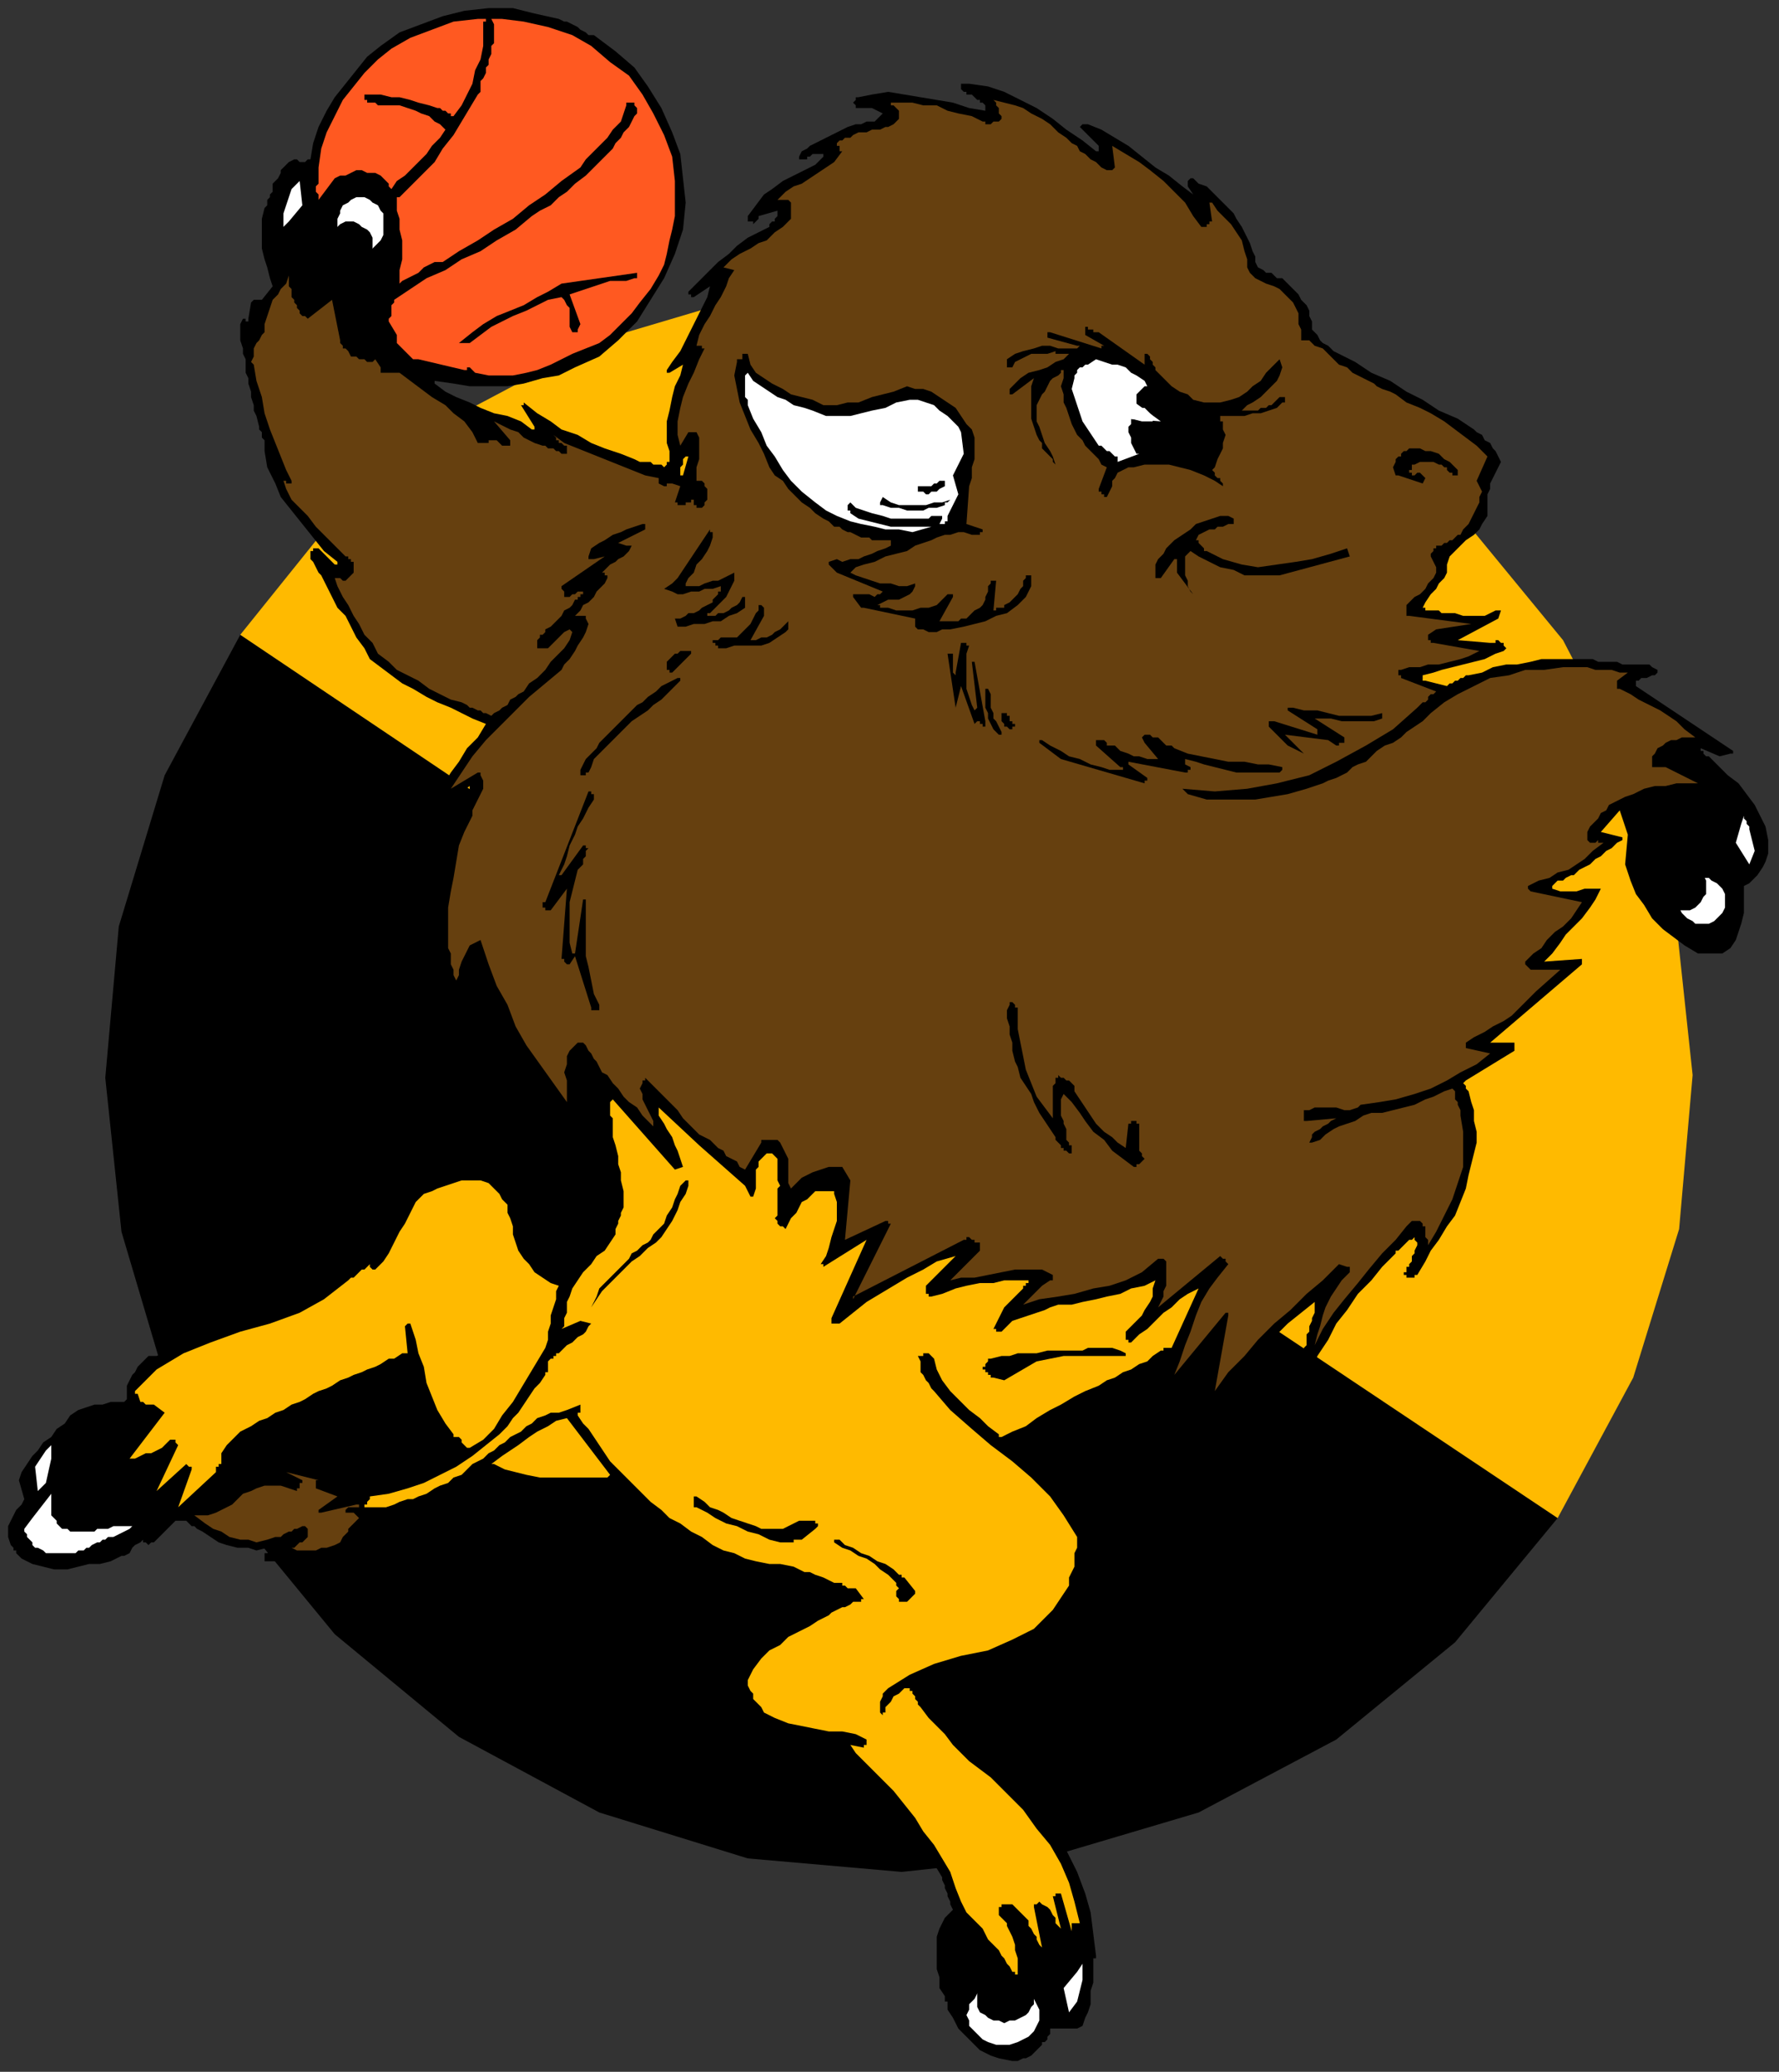 <?xml version="1.0" encoding="UTF-8" standalone="no"?>
<svg
   xmlns:dc="http://purl.org/dc/elements/1.1/"
   xmlns:cc="http://creativecommons.org/ns#"
   xmlns:rdf="http://www.w3.org/1999/02/22-rdf-syntax-ns#"
   xmlns:svg="http://www.w3.org/2000/svg"
   xmlns="http://www.w3.org/2000/svg"
   xmlns:sodipodi="http://sodipodi.sourceforge.net/DTD/sodipodi-0.dtd"
   xmlns:inkscape="http://www.inkscape.org/namespaces/inkscape"
   version="1.0"
   width="174.36mm"
   height="202.935mm"
   id="svg111"
   sodipodi:docname="CBUFF003.WMF">
  <rect width="100%" height="100%" fill="#333333" stroke="none"/>
  <sodipodi:namedview
     pagecolor="#ffffff"
     bordercolor="#666666"
     borderopacity="1"
     objecttolerance="10"
     gridtolerance="10"
     guidetolerance="10"
     inkscape:pageopacity="0"
     inkscape:pageshadow="2"
     inkscape:window-width="640"
     inkscape:window-height="480"
     id="namedview113" />
  <defs
     id="defs3">
    <pattern
       id="WMFhbasepattern"
       patternUnits="userSpaceOnUse"
       width="6"
       height="6"
       x="0"
       y="0" />
  </defs>
  <path
     style="fill:none;stroke:none;"
     d="  M 0,0   L 658,0   L 658,766   L 0,766   z "
     id="path5" />
  <path
     style="fill:#000000;fill-rule:evenodd;fill-opacity:1;stroke:none;"
     d="  M 333,399   L 577,562   L 539,608   L 495,644   L 444,671   L 390,687   L 334,693   L 277,688   L 222,671   L 170,643   L 124,605   L 87,560   L 61,510   L 45,456   L 39,399   L 44,343   L 61,287   L 89,235   L 333,399  z "
     id="path7" />
  <path
     style="fill:#ffba00;fill-rule:evenodd;fill-opacity:1;stroke:none;"
     d="  M 333,399   L 577,562   L 605,510   L 622,455   L 627,398   L 621,342   L 605,287   L 579,237   L 542,192   L 497,154   L 444,126   L 389,110   L 332,105   L 276,110   L 222,126   L 171,153   L 126,189   L 89,235   L 333,399  z "
     id="path9" />
  <path
     style="fill:#000000;fill-rule:evenodd;fill-opacity:1;stroke:none;"
     d="  M 8,577   L 12,579   L 16,580   L 20,581   L 25,581   L 29,580   L 33,579   L 37,579   L 41,578   L 43,577   L 45,576   L 46,576   L 48,575   L 49,573   L 50,572   L 52,571   L 53,570   L 53,570   L 53,571   L 53,571   L 54,571   L 54,571   L 54,571   L 54,571   L 55,572   L 55,572   L 55,572   L 56,571   L 56,571   L 56,571   L 57,571   L 57,571   L 58,570   L 65,563   L 66,563   L 67,563   L 69,563   L 70,564   L 71,565   L 72,565   L 73,566   L 75,567   L 78,569   L 81,571   L 84,572   L 88,573   L 92,573   L 95,574   L 99,573   L 102,573   L 102,573   L 102,573   L 102,573   L 102,573   L 102,574   L 102,574   L 102,574   L 102,574   L 99,575   L 99,575   L 99,575   L 98,575   L 98,575   L 98,576   L 98,576   L 98,576   L 98,577   L 98,577   L 98,577   L 98,577   L 98,578   L 112,578   L 113,578   L 113,578   L 113,577   L 113,577   L 114,577   L 114,577   L 114,577   L 115,577   L 117,577   L 119,577   L 122,576   L 124,575   L 126,574   L 128,573   L 130,571   L 132,569   L 133,568   L 134,567   L 134,566   L 135,564   L 136,563   L 137,562   L 138,561   L 139,561   L 144,560   L 149,559   L 154,557   L 159,555   L 164,553   L 168,551   L 173,548   L 177,546   L 190,549   L 195,550   L 200,551   L 205,551   L 210,551   L 216,551   L 221,551   L 226,551   L 231,551   L 235,555   L 239,558   L 243,561   L 247,564   L 251,567   L 256,570   L 260,573   L 264,576   L 265,577   L 267,577   L 268,578   L 269,578   L 270,579   L 272,579   L 273,580   L 274,580   L 279,581   L 284,582   L 288,582   L 293,583   L 298,585   L 302,586   L 306,588   L 311,590   L 306,593   L 301,597   L 296,599   L 291,602   L 285,606   L 280,609   L 276,614   L 273,619   L 272,620   L 272,620   L 272,620   L 272,620   L 271,621   L 271,621   L 271,621   L 271,621   L 271,622   L 270,623   L 270,624   L 271,625   L 271,626   L 271,627   L 272,627   L 273,628   L 274,630   L 276,633   L 278,635   L 280,637   L 282,639   L 285,640   L 287,642   L 290,643   L 306,644   L 321,655   L 321,655   L 321,656   L 320,656   L 320,656   L 320,656   L 320,657   L 320,657   L 320,657   L 325,661   L 329,665   L 333,670   L 337,675   L 340,680   L 343,685   L 346,690   L 349,695   L 349,696   L 350,698   L 350,699   L 351,701   L 351,702   L 352,704   L 352,705   L 353,707   L 350,710   L 348,714   L 347,717   L 347,721   L 347,725   L 347,729   L 348,732   L 348,736   L 350,739   L 350,740   L 350,741   L 351,741   L 351,742   L 351,743   L 351,743   L 351,744   L 351,744   L 353,747   L 355,751   L 358,754   L 360,756   L 363,759   L 367,761   L 370,762   L 375,763   L 376,763   L 377,763   L 379,762   L 380,762   L 382,761   L 383,760   L 384,759   L 385,758   L 386,757   L 386,756   L 387,756   L 388,755   L 388,754   L 388,754   L 389,753   L 389,751   L 390,751   L 392,751   L 393,751   L 395,751   L 396,751   L 398,751   L 399,751   L 401,750   L 402,747   L 403,745   L 404,742   L 404,739   L 404,737   L 405,734   L 405,732   L 405,729   L 405,729   L 405,728   L 405,728   L 405,727   L 405,727   L 405,726   L 405,726   L 405,725   L 405,725   L 405,725   L 405,725   L 406,725   L 406,725   L 406,725   L 406,725   L 406,724   L 405,716   L 404,708   L 402,701   L 399,693   L 395,685   L 390,678   L 385,671   L 378,665   L 376,662   L 373,660   L 371,658   L 369,656   L 366,653   L 364,651   L 362,649   L 360,647   L 350,637   L 343,627   L 342,622   L 350,619   L 359,617   L 368,614   L 376,611   L 384,607   L 391,602   L 397,595   L 400,585   L 401,583   L 402,580   L 402,577   L 403,575   L 403,572   L 403,569   L 403,567   L 403,565   L 396,554   L 376,537   L 376,535   L 378,533   L 379,531   L 381,530   L 383,529   L 385,528   L 387,527   L 389,526   L 392,524   L 395,523   L 397,521   L 400,520   L 402,518   L 405,517   L 408,516   L 410,515   L 413,513   L 416,512   L 418,511   L 421,509   L 424,508   L 426,507   L 429,506   L 432,505   L 431,519   L 431,519   L 431,519   L 431,519   L 432,519   L 432,519   L 432,519   L 432,519   L 433,519   L 433,518   L 433,518   L 433,518   L 434,518   L 434,518   L 434,518   L 447,498   L 447,498   L 447,498   L 448,498   L 448,498   L 448,498   L 448,499   L 448,499   L 448,499   L 447,503   L 447,507   L 446,510   L 446,514   L 446,518   L 446,521   L 447,524   L 448,528   L 448,528   L 448,528   L 448,528   L 449,528   L 449,529   L 449,529   L 449,529   L 449,529   L 449,529   L 450,529   L 450,528   L 450,528   L 450,528   L 451,528   L 450,522   L 454,516   L 458,510   L 462,505   L 467,500   L 472,495   L 477,490   L 482,486   L 487,482   L 487,484   L 487,485   L 487,486   L 486,488   L 486,489   L 485,491   L 485,493   L 484,494   L 484,496   L 484,498   L 483,499   L 483,501   L 483,502   L 483,503   L 483,505   L 483,506   L 486,507   L 488,502   L 492,496   L 495,490   L 499,485   L 503,479   L 508,474   L 512,469   L 517,464   L 517,463   L 518,463   L 519,462   L 520,461   L 521,460   L 522,459   L 523,459   L 524,458   L 524,459   L 525,460   L 525,461   L 524,463   L 524,464   L 523,465   L 523,467   L 522,468   L 522,468   L 522,469   L 521,469   L 521,470   L 521,470   L 521,470   L 521,471   L 520,471   L 520,471   L 520,472   L 520,472   L 520,472   L 521,472   L 521,473   L 521,473   L 522,473   L 522,473   L 522,473   L 523,473   L 523,473   L 524,473   L 524,472   L 524,472   L 525,472   L 528,467   L 530,463   L 533,459   L 536,454   L 539,450   L 541,445   L 543,440   L 544,435   L 545,431   L 546,427   L 547,423   L 547,419   L 546,415   L 546,411   L 545,408   L 544,404   L 543,403   L 543,403   L 543,402   L 543,402   L 542,401   L 542,401   L 542,401   L 543,400   L 561,389   L 561,389   L 561,388   L 561,388   L 561,388   L 561,388   L 561,387   L 561,387   L 561,387   L 561,387   L 561,387   L 561,387   L 561,386   L 552,386   L 586,357   L 586,357   L 586,357   L 586,357   L 586,356   L 586,356   L 586,356   L 586,356   L 586,356   L 586,355   L 586,355   L 572,356   L 575,353   L 578,349   L 580,346   L 583,343   L 586,340   L 589,336   L 591,333   L 593,329   L 591,329   L 589,329   L 587,329   L 584,330   L 582,330   L 580,330   L 578,330   L 575,329   L 575,329   L 575,329   L 575,329   L 575,328   L 575,328   L 575,328   L 576,327   L 577,326   L 579,326   L 580,325   L 582,324   L 583,324   L 584,323   L 585,322   L 587,321   L 589,320   L 591,318   L 593,317   L 595,315   L 597,314   L 599,312   L 601,311   L 601,311   L 601,311   L 601,310   L 601,310   L 601,310   L 601,310   L 593,308   L 600,300   L 603,309   L 602,320   L 604,326   L 606,331   L 609,335   L 612,340   L 616,344   L 620,347   L 624,350   L 629,353   L 630,353   L 631,353   L 632,353   L 633,353   L 634,353   L 636,353   L 637,353   L 638,353   L 641,351   L 643,348   L 644,345   L 645,342   L 646,338   L 646,335   L 646,332   L 646,328   L 648,327   L 650,325   L 651,324   L 653,321   L 654,319   L 655,316   L 655,314   L 655,311   L 654,306   L 652,302   L 650,298   L 647,294   L 644,290   L 640,287   L 637,284   L 633,280   L 632,280   L 632,280   L 631,279   L 631,279   L 631,278   L 630,278   L 630,277   L 630,277   L 637,280   L 641,279   L 641,279   L 642,279   L 642,278   L 642,278   L 606,254   L 606,254   L 606,254   L 606,254   L 606,253   L 606,253   L 606,253   L 606,253   L 606,252   L 607,252   L 608,251   L 609,251   L 610,251   L 612,250   L 613,250   L 614,249   L 614,248   L 612,247   L 611,246   L 609,246   L 607,246   L 605,246   L 603,246   L 601,246   L 599,245   L 597,245   L 594,245   L 592,245   L 590,244   L 588,244   L 585,244   L 583,244   L 581,244   L 576,244   L 571,244   L 567,245   L 562,246   L 558,246   L 553,247   L 549,249   L 544,250   L 543,250   L 542,251   L 541,251   L 540,252   L 539,252   L 538,253   L 537,253   L 536,254   L 528,252   L 528,252   L 528,252   L 527,252   L 527,251   L 527,251   L 527,251   L 527,251   L 527,250   L 531,249   L 534,248   L 538,247   L 542,246   L 546,245   L 550,244   L 554,242   L 557,241   L 557,241   L 558,240   L 558,240   L 558,240   L 558,240   L 557,239   L 557,239   L 557,239   L 557,238   L 556,238   L 556,238   L 556,238   L 555,237   L 555,237   L 554,237   L 554,238   L 554,238   L 554,238   L 553,238   L 553,238   L 553,238   L 552,238   L 540,237   L 555,229   L 556,226   L 556,226   L 556,226   L 556,226   L 555,226   L 555,226   L 555,226   L 555,226   L 554,226   L 552,227   L 550,228   L 547,228   L 545,228   L 542,228   L 539,227   L 537,227   L 534,227   L 533,226   L 532,226   L 531,226   L 530,226   L 529,226   L 528,226   L 528,225   L 527,225   L 528,223   L 530,220   L 532,218   L 533,216   L 535,214   L 536,212   L 536,209   L 537,206   L 539,204   L 541,202   L 543,200   L 546,198   L 548,196   L 549,194   L 551,191   L 551,188   L 551,186   L 551,183   L 552,181   L 552,179   L 553,177   L 554,175   L 555,173   L 556,171   L 555,169   L 554,167   L 553,166   L 552,164   L 550,163   L 549,161   L 547,160   L 546,159   L 540,155   L 533,152   L 527,148   L 521,145   L 515,141   L 508,138   L 502,134   L 496,131   L 494,130   L 493,129   L 492,128   L 490,127   L 489,126   L 488,124   L 487,123   L 486,122   L 486,119   L 485,117   L 485,115   L 484,113   L 482,111   L 481,109   L 479,107   L 477,105   L 476,104   L 475,103   L 473,103   L 472,102   L 471,101   L 469,101   L 468,100   L 466,99   L 465,97   L 465,95   L 464,93   L 463,90   L 462,88   L 461,86   L 460,84   L 458,81   L 457,79   L 455,77   L 453,75   L 451,73   L 449,71   L 447,69   L 444,68   L 442,66   L 442,66   L 442,66   L 442,66   L 441,66   L 441,66   L 441,66   L 441,66   L 440,67   L 440,67   L 440,67   L 440,68   L 440,68   L 440,68   L 440,69   L 442,72   L 438,69   L 433,65   L 428,62   L 423,58   L 418,54   L 413,51   L 408,48   L 403,46   L 402,46   L 402,46   L 402,46   L 402,46   L 401,46   L 401,46   L 401,46   L 401,46   L 400,47   L 400,47   L 400,47   L 400,47   L 401,48   L 401,48   L 407,54   L 407,55   L 407,55   L 407,55   L 407,55   L 407,55   L 407,56   L 407,56   L 406,56   L 401,52   L 395,48   L 390,44   L 384,40   L 378,37   L 372,34   L 366,32   L 359,31   L 359,31   L 358,31   L 358,31   L 358,31   L 357,31   L 357,31   L 357,31   L 356,31   L 356,32   L 356,33   L 356,33   L 357,34   L 357,34   L 358,34   L 358,35   L 359,35   L 360,35   L 361,36   L 361,36   L 362,37   L 363,37   L 363,38   L 364,38   L 365,39   L 365,39   L 365,40   L 365,40   L 365,40   L 365,40   L 365,41   L 365,41   L 365,41   L 359,40   L 353,38   L 347,37   L 341,36   L 335,35   L 329,34   L 323,35   L 318,36   L 317,36   L 317,36   L 317,37   L 317,37   L 317,37   L 316,38   L 316,38   L 316,38   L 317,39   L 317,40   L 318,40   L 319,40   L 320,40   L 321,40   L 322,40   L 323,40   L 327,42   L 325,44   L 324,45   L 321,45   L 319,46   L 317,46   L 314,47   L 312,48   L 310,49   L 308,50   L 306,51   L 304,52   L 302,53   L 300,54   L 299,55   L 297,56   L 296,58   L 296,58   L 296,58   L 296,58   L 296,58   L 296,58   L 296,59   L 296,59   L 297,59   L 297,59   L 297,59   L 297,59   L 297,59   L 297,59   L 298,59   L 298,59   L 298,59   L 299,59   L 299,58   L 300,58   L 301,57   L 301,57   L 302,57   L 303,57   L 304,57   L 304,57   L 305,57   L 305,57   L 305,58   L 305,58   L 305,58   L 302,61   L 298,63   L 294,65   L 290,67   L 286,70   L 283,72   L 280,76   L 277,80   L 277,81   L 277,81   L 277,81   L 277,81   L 277,82   L 277,82   L 278,82   L 278,82   L 278,82   L 279,82   L 279,83   L 280,82   L 280,82   L 280,82   L 280,82   L 280,82   L 281,81   L 281,81   L 281,81   L 281,81   L 281,80   L 281,80   L 288,78   L 288,79   L 288,80   L 288,80   L 287,81   L 287,82   L 286,82   L 285,83   L 285,84   L 281,86   L 277,88   L 273,91   L 270,94   L 266,97   L 263,100   L 259,104   L 256,107   L 256,107   L 256,107   L 256,107   L 255,108   L 255,108   L 255,108   L 255,109   L 255,109   L 256,109   L 256,109   L 256,110   L 256,110   L 257,110   L 257,110   L 263,106   L 262,110   L 260,114   L 258,118   L 256,122   L 254,126   L 252,130   L 249,134   L 247,137   L 247,137   L 247,137   L 247,138   L 247,138   L 248,138   L 248,138   L 253,135   L 252,139   L 250,143   L 249,147   L 248,152   L 247,156   L 247,160   L 247,164   L 248,167   L 248,168   L 248,169   L 248,170   L 248,171   L 247,171   L 247,172   L 247,172   L 246,173   L 245,172   L 244,172   L 242,172   L 241,171   L 239,171   L 238,171   L 237,171   L 235,170   L 230,168   L 224,166   L 219,164   L 214,161   L 208,159   L 204,156   L 199,153   L 194,149   L 194,149   L 194,149   L 194,150   L 193,150   L 193,150   L 193,150   L 198,158   L 198,158   L 198,158   L 198,158   L 198,158   L 198,159   L 197,159   L 193,156   L 188,154   L 183,153   L 178,151   L 174,149   L 169,147   L 165,145   L 161,142   L 161,142   L 161,141   L 160,141   L 160,141   L 160,141   L 160,141   L 161,141   L 161,141   L 168,142   L 174,143   L 181,143   L 188,143   L 194,142   L 201,140   L 207,139   L 213,136   L 222,132   L 229,126   L 236,119   L 241,111   L 246,103   L 250,94   L 253,85   L 254,75   L 253,66   L 252,57   L 249,49   L 245,40   L 240,32   L 235,25   L 228,19   L 220,13   L 218,13   L 217,12   L 215,11   L 214,10   L 212,9   L 210,8   L 209,8   L 207,7   L 198,5   L 190,3   L 181,3   L 172,4   L 164,6   L 156,9   L 148,12   L 141,17   L 136,21   L 132,26   L 128,31   L 124,36   L 121,41   L 118,47   L 116,53   L 115,59   L 114,59   L 113,60   L 112,60   L 112,60   L 111,60   L 110,59   L 109,59   L 109,59   L 107,60   L 106,61   L 105,62   L 104,63   L 104,64   L 103,66   L 102,67   L 101,68   L 101,69   L 101,71   L 100,72   L 100,73   L 99,74   L 99,75   L 99,76   L 98,77   L 97,81   L 97,85   L 97,89   L 97,92   L 98,96   L 99,99   L 100,103   L 101,106   L 97,111   L 96,111   L 96,111   L 95,111   L 95,111   L 94,111   L 94,111   L 93,112   L 93,112   L 92,118   L 92,119   L 92,119   L 91,119   L 91,119   L 91,118   L 91,118   L 90,118   L 90,118   L 89,120   L 89,122   L 89,124   L 89,126   L 90,129   L 90,131   L 91,133   L 91,135   L 91,138   L 92,140   L 92,142   L 93,145   L 93,147   L 94,150   L 94,152   L 95,154   L 96,158   L 96,159   L 97,160   L 97,161   L 97,162   L 98,163   L 98,165   L 98,166   L 98,167   L 99,173   L 102,179   L 104,184   L 108,189   L 112,194   L 116,199   L 120,204   L 125,208   L 125,208   L 125,209   L 125,209   L 124,209   L 118,203   L 117,203   L 117,203   L 117,203   L 116,203   L 116,203   L 116,203   L 116,204   L 115,204   L 115,204   L 115,204   L 115,204   L 115,205   L 115,205   L 115,205   L 115,205   L 115,205   L 115,205   L 115,206   L 115,206   L 115,206   L 115,206   L 115,207   L 116,208   L 117,210   L 118,212   L 119,213   L 120,215   L 121,217   L 122,219   L 123,221   L 125,225   L 128,228   L 130,232   L 132,236   L 135,240   L 137,244   L 141,247   L 145,250   L 149,253   L 153,255   L 158,258   L 162,260   L 167,262   L 171,264   L 175,266   L 180,268   L 177,273   L 173,277   L 170,282   L 167,286   L 164,291   L 161,296   L 159,301   L 158,307   L 158,307   L 159,307   L 159,307   L 159,307   L 159,307   L 159,307   L 161,305   L 162,302   L 164,300   L 165,298   L 167,296   L 169,294   L 171,293   L 174,291   L 174,292   L 174,292   L 174,292   L 174,292   L 174,292   L 174,292   L 174,292   L 174,293   L 170,303   L 167,314   L 164,325   L 163,335   L 163,346   L 163,357   L 165,367   L 166,378   L 166,378   L 166,378   L 166,379   L 167,379   L 167,379   L 167,379   L 167,380   L 168,380   L 168,380   L 168,380   L 169,377   L 170,374   L 170,370   L 171,367   L 172,363   L 173,360   L 175,357   L 177,355   L 180,364   L 184,373   L 188,381   L 193,390   L 198,398   L 204,406   L 209,414   L 213,422   L 214,423   L 214,423   L 214,423   L 215,424   L 215,424   L 215,424   L 216,424   L 216,424   L 216,421   L 216,417   L 215,413   L 214,408   L 213,404   L 213,400   L 213,396   L 215,392   L 216,392   L 217,393   L 218,394   L 219,395   L 219,396   L 220,398   L 221,399   L 221,400   L 221,400   L 221,401   L 221,401   L 221,401   L 221,402   L 221,402   L 221,402   L 221,402   L 221,402   L 221,402   L 221,403   L 221,403   L 221,403   L 221,403   L 221,403   L 222,404   L 222,409   L 222,409   L 222,409   L 222,410   L 222,410   L 222,410   L 222,410   L 222,411   L 222,411   L 222,416   L 223,421   L 224,426   L 225,431   L 226,436   L 227,441   L 227,446   L 227,451   L 209,473   L 206,472   L 204,471   L 202,469   L 200,467   L 198,465   L 197,463   L 196,460   L 194,458   L 194,455   L 193,451   L 192,448   L 191,445   L 190,442   L 188,439   L 186,437   L 183,435   L 179,434   L 175,434   L 171,434   L 167,435   L 164,436   L 160,437   L 156,439   L 153,440   L 151,442   L 149,444   L 148,446   L 146,449   L 145,451   L 144,453   L 143,456   L 143,458   L 127,473   L 119,478   L 111,482   L 102,486   L 94,489   L 85,492   L 76,495   L 67,498   L 58,502   L 55,502   L 54,503   L 52,505   L 51,506   L 50,508   L 49,509   L 48,511   L 47,513   L 47,514   L 47,515   L 47,515   L 47,516   L 47,517   L 47,518   L 47,518   L 46,519   L 44,519   L 41,519   L 38,520   L 35,520   L 32,521   L 29,522   L 26,524   L 24,527   L 21,529   L 19,532   L 16,534   L 14,537   L 12,539   L 10,542   L 8,545   L 7,548   L 9,555   L 8,557   L 6,559   L 5,561   L 4,563   L 3,565   L 3,567   L 3,569   L 4,572   L 4,572   L 5,573   L 5,574   L 6,574   L 6,575   L 7,576   L 7,576   L 8,577  z "
     id="path11" />
  <path
     style="fill:#000000;fill-rule:evenodd;fill-opacity:1;stroke:none;"
     d="  M 54,523   L 54,523   L 54,523   L 53,523   L 53,523   L 53,523   L 52,523   L 52,523   L 52,523   L 49,523   L 47,523   L 44,523   L 42,523   L 39,523   L 36,523   L 34,524   L 32,526   L 29,529   L 26,531   L 22,534   L 19,537   L 16,539   L 14,542   L 12,546   L 12,549   L 12,550   L 12,550   L 13,550   L 13,550   L 13,550   L 13,550   L 21,543   L 30,536   L 30,536   L 30,536   L 30,536   L 31,536   L 31,536   L 31,536   L 31,536   L 31,536   L 31,537   L 32,537   L 31,537   L 31,537   L 31,538   L 31,538   L 28,541   L 24,545   L 21,548   L 17,551   L 14,555   L 11,558   L 9,562   L 8,567   L 8,568   L 8,569   L 9,570   L 10,571   L 10,572   L 11,573   L 11,573   L 12,574   L 15,575   L 19,576   L 22,576   L 26,576   L 29,576   L 32,575   L 36,575   L 39,574   L 40,574   L 40,574   L 41,574   L 41,574   L 41,574   L 42,574   L 42,574   L 42,573   L 44,573   L 46,571   L 48,570   L 50,568   L 52,567   L 54,565   L 55,563   L 56,561   L 60,559   L 64,552   L 51,561   L 51,561   L 51,561   L 51,561   L 51,561   L 50,561   L 50,561   L 51,559   L 51,556   L 53,553   L 54,551   L 56,548   L 57,546   L 59,543   L 60,540   L 41,547   L 40,547   L 40,547   L 40,546   L 40,546   L 39,546   L 39,545   L 39,545   L 39,544   L 54,523  z "
     id="path13" />
  <path
     style="fill:#ffba00;fill-rule:evenodd;fill-opacity:1;stroke:none;"
     d="  M 57,520   L 61,523   L 48,540   L 50,540   L 52,539   L 54,538   L 56,538   L 58,537   L 60,536   L 61,535   L 63,533   L 63,533   L 64,533   L 64,533   L 64,533   L 64,533   L 65,533   L 65,533   L 65,533   L 65,534   L 65,534   L 65,534   L 65,534   L 65,534   L 66,535   L 58,552   L 69,542   L 69,542   L 70,543   L 70,543   L 71,543   L 71,543   L 71,544   L 71,544   L 71,544   L 66,558   L 80,545   L 80,545   L 80,544   L 80,544   L 80,543   L 81,543   L 81,543   L 81,542   L 82,542   L 82,538   L 84,535   L 87,532   L 89,530   L 93,528   L 96,526   L 99,525   L 102,523   L 105,522   L 108,520   L 111,519   L 113,518   L 116,516   L 118,515   L 121,514   L 123,513   L 126,511   L 129,510   L 131,509   L 134,508   L 136,507   L 139,506   L 141,505   L 144,503   L 144,503   L 144,503   L 144,503   L 145,503   L 145,503   L 145,503   L 145,503   L 146,503   L 149,501   L 149,501   L 149,501   L 150,501   L 150,501   L 150,501   L 150,501   L 151,501   L 151,501   L 150,491   L 150,491   L 150,491   L 150,491   L 151,490   L 151,490   L 151,490   L 151,490   L 152,490   L 154,496   L 155,501   L 157,506   L 158,512   L 160,517   L 162,522   L 165,527   L 168,531   L 168,531   L 168,531   L 168,532   L 169,532   L 169,532   L 169,532   L 170,532   L 170,532   L 170,532   L 171,533   L 171,533   L 171,534   L 172,535   L 172,535   L 173,536   L 174,536   L 179,533   L 183,529   L 186,524   L 190,519   L 193,514   L 196,509   L 199,504   L 202,499   L 203,496   L 203,493   L 204,490   L 204,487   L 205,484   L 206,481   L 206,478   L 207,476   L 204,475   L 201,473   L 198,471   L 196,468   L 194,466   L 192,463   L 191,460   L 190,457   L 190,454   L 189,451   L 188,449   L 188,446   L 186,444   L 185,442   L 183,440   L 181,438   L 178,437   L 174,437   L 171,437   L 168,438   L 165,439   L 162,440   L 160,441   L 157,442   L 154,445   L 152,449   L 150,453   L 148,456   L 146,460   L 144,464   L 142,467   L 139,470   L 138,470   L 138,470   L 138,470   L 138,470   L 137,469   L 137,469   L 137,469   L 137,468   L 136,469   L 135,470   L 134,470   L 133,471   L 132,472   L 131,473   L 130,473   L 129,474   L 120,481   L 111,486   L 100,490   L 89,493   L 78,497   L 68,501   L 58,507   L 50,515   L 50,515   L 50,516   L 50,516   L 50,516   L 51,516   L 51,516   L 52,519   L 53,519   L 53,519   L 54,520   L 55,520   L 56,520   L 57,520   L 57,520   L 57,520  z "
     id="path15" />
  <path
     style="fill:#000000;fill-rule:evenodd;fill-opacity:1;stroke:none;"
     d="  M 365,754   L 375,758   L 377,758   L 379,757   L 381,755   L 383,754   L 385,752   L 386,750   L 387,748   L 387,745   L 388,744   L 388,742   L 388,741   L 388,739   L 389,738   L 389,736   L 389,735   L 389,733   L 389,733   L 389,733   L 389,733   L 389,734   L 388,734   L 388,734   L 388,734   L 388,734   L 385,733   L 385,731   L 384,728   L 384,726   L 383,724   L 382,721   L 381,719   L 379,717   L 378,714   L 382,734   L 381,735   L 381,735   L 380,735   L 379,735   L 378,734   L 378,734   L 377,734   L 376,734   L 354,711   L 352,714   L 351,717   L 350,720   L 350,723   L 350,727   L 350,730   L 351,733   L 352,737   L 353,739   L 354,742   L 356,744   L 357,746   L 359,749   L 361,751   L 363,753   L 365,754  z "
     id="path17" />
  <path
     style="fill:#000000;fill-rule:evenodd;fill-opacity:1;stroke:none;"
     d="  M 392,746   L 396,747   L 397,747   L 398,746   L 399,746   L 400,745   L 400,744   L 401,742   L 401,741   L 401,740   L 402,737   L 402,735   L 402,733   L 402,730   L 401,728   L 401,726   L 401,723   L 401,721   L 401,721   L 400,720   L 400,720   L 400,719   L 399,718   L 399,718   L 398,717   L 397,717   L 398,729   L 394,731   L 392,746   L 392,746   L 392,746  z "
     id="path19" />
  <path
     style="fill:#66400f;fill-rule:evenodd;fill-opacity:1;stroke:none;"
     d="  M 72,561   L 76,564   L 79,566   L 82,567   L 85,569   L 89,570   L 92,570   L 95,571   L 99,570   L 102,569   L 104,569   L 105,568   L 107,567   L 108,567   L 109,566   L 110,566   L 112,565   L 113,565   L 113,565   L 114,566   L 114,566   L 114,566   L 114,566   L 114,566   L 114,568   L 114,569   L 113,570   L 112,571   L 111,571   L 110,572   L 109,573   L 108,573   L 110,574   L 112,574   L 114,574   L 117,574   L 119,573   L 121,573   L 124,572   L 126,571   L 127,569   L 128,568   L 129,567   L 129,566   L 130,565   L 131,564   L 132,563   L 133,562   L 132,561   L 132,561   L 132,561   L 131,560   L 130,560   L 130,560   L 129,560   L 129,560   L 129,560   L 128,560   L 128,560   L 128,560   L 128,560   L 128,559   L 128,559   L 128,559   L 128,559   L 129,558   L 129,558   L 129,558   L 130,558   L 130,558   L 130,558   L 131,558   L 131,558   L 131,558   L 132,558   L 132,558   L 132,558   L 133,558   L 133,557   L 133,557   L 133,557   L 132,557   L 132,557   L 132,557   L 119,560   L 119,560   L 119,560   L 118,560   L 118,560   L 118,559   L 118,559   L 125,554   L 117,551   L 117,550   L 117,550   L 117,550   L 117,549   L 117,549   L 117,548   L 117,548   L 118,548   L 122,549   L 106,545   L 112,548   L 112,549   L 112,549   L 112,549   L 111,549   L 111,550   L 111,550   L 111,550   L 111,550   L 111,551   L 111,551   L 111,551   L 110,551   L 110,551   L 110,552   L 107,551   L 104,550   L 101,550   L 98,550   L 95,551   L 93,552   L 90,553   L 88,555   L 86,557   L 84,558   L 82,559   L 80,560   L 77,561   L 75,561   L 73,561   L 72,561  z "
     id="path21" />
  <path
     style="fill:#ffba00;fill-rule:evenodd;fill-opacity:1;stroke:none;"
     d="  M 375,730   L 375,730   L 375,730   L 376,730   L 376,730   L 376,730   L 376,730   L 376,731   L 377,731   L 377,729   L 377,727   L 377,725   L 376,722   L 376,720   L 375,717   L 374,715   L 373,713   L 373,712   L 372,711   L 372,711   L 371,710   L 371,710   L 370,709   L 370,709   L 370,708   L 370,708   L 370,707   L 370,707   L 370,707   L 370,707   L 370,706   L 370,706   L 370,706   L 370,706   L 371,706   L 371,705   L 371,705   L 371,705   L 372,705   L 373,705   L 374,705   L 375,705   L 376,706   L 377,707   L 378,708   L 379,709   L 380,710   L 381,711   L 381,713   L 382,714   L 383,716   L 384,717   L 384,718   L 385,720   L 386,721   L 383,706   L 383,706   L 383,705   L 383,705   L 384,705   L 384,705   L 384,705   L 384,705   L 385,704   L 386,705   L 388,706   L 389,707   L 390,709   L 391,710   L 391,712   L 392,713   L 393,714   L 390,702   L 391,702   L 391,701   L 391,701   L 391,701   L 392,701   L 392,701   L 392,701   L 393,701   L 397,715   L 397,714   L 397,714   L 397,714   L 397,713   L 397,713   L 397,712   L 398,712   L 398,712   L 398,712   L 398,712   L 398,712   L 399,712   L 399,712   L 399,712   L 399,712   L 400,712   L 398,704   L 396,697   L 393,690   L 389,683   L 384,677   L 379,670   L 373,664   L 367,658   L 363,655   L 359,652   L 356,649   L 353,646   L 350,642   L 347,639   L 344,636   L 341,632   L 340,631   L 340,630   L 339,629   L 339,628   L 338,627   L 338,626   L 337,626   L 337,625   L 335,625   L 334,626   L 333,627   L 331,628   L 330,630   L 329,631   L 328,632   L 328,634   L 327,634   L 327,634   L 327,634   L 327,634   L 327,635   L 326,634   L 326,634   L 326,634   L 326,633   L 326,632   L 326,631   L 326,630   L 327,628   L 327,627   L 328,626   L 329,625   L 337,620   L 346,616   L 356,613   L 366,611   L 375,607   L 383,603   L 390,596   L 396,587   L 396,584   L 397,582   L 398,580   L 398,577   L 398,575   L 399,573   L 399,571   L 399,569   L 394,561   L 389,554   L 382,547   L 375,541   L 367,535   L 360,529   L 352,522   L 346,515   L 345,514   L 344,512   L 343,511   L 342,509   L 341,508   L 341,506   L 341,504   L 340,502   L 341,502   L 341,502   L 342,502   L 342,501   L 343,501   L 343,501   L 344,501   L 344,501   L 346,503   L 347,507   L 349,511   L 352,515   L 355,518   L 359,522   L 363,525   L 366,528   L 370,531   L 370,531   L 370,531   L 370,532   L 371,532   L 375,530   L 380,528   L 384,525   L 389,522   L 393,520   L 398,517   L 402,515   L 407,513   L 410,511   L 413,510   L 416,508   L 419,507   L 422,505   L 425,504   L 427,502   L 430,500   L 430,500   L 431,500   L 431,500   L 431,500   L 431,499   L 431,499   L 434,499   L 444,477   L 440,479   L 437,481   L 434,484   L 431,486   L 428,489   L 425,492   L 422,494   L 419,497   L 419,497   L 418,497   L 418,496   L 417,496   L 417,495   L 417,494   L 417,494   L 417,493   L 419,491   L 421,489   L 423,487   L 424,485   L 426,482   L 427,480   L 427,477   L 428,474   L 424,476   L 419,477   L 415,479   L 410,480   L 406,481   L 401,482   L 397,483   L 392,483   L 389,484   L 387,485   L 384,486   L 381,487   L 378,488   L 375,489   L 373,491   L 371,493   L 371,493   L 371,493   L 370,493   L 370,493   L 369,493   L 369,493   L 369,492   L 368,492   L 369,490   L 370,488   L 371,486   L 372,484   L 374,482   L 376,480   L 377,479   L 379,477   L 379,476   L 380,476   L 380,475   L 380,475   L 381,475   L 381,474   L 381,474   L 382,474   L 377,474   L 372,474   L 368,475   L 363,475   L 358,476   L 354,477   L 349,479   L 345,480   L 344,480   L 344,480   L 344,480   L 344,479   L 343,479   L 343,479   L 343,479   L 343,479   L 343,479   L 343,478   L 343,478   L 343,478   L 343,478   L 343,477   L 343,477   L 343,477   L 343,476   L 343,476   L 343,476   L 343,476   L 343,476   L 344,475   L 344,475   L 344,475   L 354,465   L 347,467   L 342,470   L 336,473   L 331,476   L 326,479   L 321,482   L 316,486   L 311,490   L 310,490   L 310,490   L 310,490   L 310,490   L 310,490   L 309,490   L 309,490   L 309,490   L 309,490   L 308,490   L 308,490   L 308,489   L 308,489   L 308,489   L 308,489   L 308,488   L 321,459   L 305,469   L 305,469   L 305,468   L 304,468   L 304,468   L 304,468   L 304,468   L 306,465   L 307,462   L 308,458   L 309,455   L 310,452   L 310,448   L 310,445   L 309,442   L 309,441   L 309,441   L 308,441   L 308,441   L 307,441   L 307,441   L 306,441   L 306,441   L 302,441   L 301,442   L 299,444   L 297,445   L 296,447   L 295,449   L 293,451   L 292,453   L 291,455   L 291,455   L 290,454   L 289,454   L 289,454   L 288,453   L 288,453   L 288,452   L 287,451   L 288,450   L 288,448   L 288,446   L 288,445   L 288,443   L 288,442   L 288,440   L 289,439   L 288,437   L 288,435   L 288,434   L 288,432   L 288,431   L 288,429   L 287,428   L 286,427   L 285,427   L 284,427   L 283,428   L 282,429   L 282,429   L 281,430   L 281,431   L 281,432   L 280,433   L 280,434   L 280,435   L 280,436   L 280,437   L 280,438   L 280,439   L 280,440   L 279,443   L 279,443   L 279,443   L 278,443   L 278,443   L 278,443   L 278,443   L 276,439   L 259,424   L 244,410   L 244,413   L 246,416   L 247,418   L 249,421   L 250,424   L 251,426   L 252,429   L 253,432   L 250,433   L 227,407   L 226,408   L 226,409   L 226,410   L 226,412   L 226,413   L 227,414   L 227,416   L 227,417   L 227,421   L 228,424   L 229,428   L 229,431   L 230,434   L 230,437   L 231,441   L 231,444   L 231,446   L 231,447   L 230,449   L 230,450   L 229,452   L 229,453   L 228,455   L 228,457   L 226,460   L 224,463   L 221,465   L 219,468   L 216,471   L 214,474   L 212,477   L 211,480   L 210,482   L 210,483   L 210,485   L 210,486   L 209,488   L 209,489   L 209,491   L 208,492   L 215,489   L 219,490   L 218,491   L 217,493   L 216,494   L 214,495   L 212,497   L 210,498   L 209,499   L 207,501   L 206,501   L 206,501   L 206,502   L 205,502   L 205,503   L 204,503   L 204,503   L 203,504   L 203,504   L 203,505   L 203,506   L 203,506   L 203,507   L 203,508   L 202,508   L 202,509   L 200,512   L 198,514   L 196,517   L 194,520   L 192,523   L 190,525   L 188,528   L 185,531   L 180,535   L 175,539   L 169,543   L 163,546   L 157,549   L 151,551   L 144,553   L 137,554   L 137,555   L 137,555   L 137,555   L 136,556   L 136,556   L 136,557   L 135,557   L 135,558   L 138,558   L 140,558   L 143,558   L 146,557   L 148,556   L 151,555   L 153,555   L 155,554   L 158,553   L 161,551   L 163,550   L 166,549   L 168,547   L 171,546   L 173,544   L 175,542   L 177,541   L 179,540   L 181,538   L 183,537   L 185,535   L 187,534   L 189,532   L 191,531   L 193,530   L 195,528   L 197,527   L 199,525   L 202,524   L 204,523   L 207,523   L 210,522   L 215,520   L 215,521   L 215,521   L 215,521   L 215,522   L 215,522   L 215,523   L 214,523   L 214,524   L 216,527   L 218,529   L 220,532   L 222,535   L 224,538   L 226,541   L 229,544   L 231,546   L 234,549   L 238,553   L 241,556   L 245,559   L 248,562   L 252,564   L 256,567   L 260,569   L 264,572   L 268,574   L 272,575   L 276,577   L 280,578   L 285,579   L 289,579   L 294,580   L 296,581   L 298,582   L 300,582   L 302,583   L 305,584   L 307,585   L 309,586   L 311,586   L 312,586   L 312,587   L 313,587   L 313,587   L 314,588   L 315,588   L 315,588   L 316,588   L 316,588   L 316,588   L 317,588   L 317,588   L 317,588   L 317,588   L 317,588   L 317,588   L 320,592   L 320,592   L 319,592   L 319,593   L 318,593   L 318,593   L 317,593   L 317,593   L 316,593   L 315,594   L 313,595   L 312,595   L 310,596   L 308,597   L 307,598   L 305,599   L 303,600   L 300,602   L 296,604   L 292,606   L 289,609   L 285,611   L 282,614   L 279,618   L 277,622   L 277,624   L 278,626   L 279,627   L 279,629   L 280,630   L 281,631   L 282,632   L 283,634   L 287,636   L 292,638   L 297,639   L 302,640   L 307,641   L 312,641   L 317,642   L 321,644   L 321,644   L 321,644   L 321,645   L 321,645   L 321,645   L 321,645   L 321,646   L 321,646   L 321,646   L 321,646   L 320,646   L 320,646   L 320,647   L 320,647   L 315,646   L 317,649   L 319,651   L 321,653   L 323,655   L 325,657   L 327,659   L 329,661   L 331,663   L 335,668   L 339,673   L 342,678   L 346,683   L 349,688   L 352,693   L 354,699   L 356,704   L 357,706   L 358,708   L 360,710   L 361,711   L 363,713   L 364,714   L 365,716   L 366,718   L 367,719   L 369,721   L 370,722   L 371,724   L 372,725   L 373,727   L 374,728   L 375,730  z "
     id="path23" />
  <path
     style="fill:#000000;fill-rule:evenodd;fill-opacity:1;stroke:none;"
     d="  M 72,558   L 76,558   L 79,557   L 82,555   L 85,553   L 88,551   L 91,549   L 95,548   L 99,547   L 99,547   L 98,547   L 98,546   L 98,546   L 97,546   L 97,546   L 97,546   L 97,545   L 97,545   L 97,545   L 97,544   L 97,544   L 97,543   L 97,543   L 98,543   L 98,543   L 98,543   L 98,542   L 104,541   L 110,541   L 116,543   L 122,545   L 128,548   L 134,550   L 140,551   L 146,550   L 149,549   L 152,548   L 155,547   L 158,546   L 161,544   L 163,543   L 166,541   L 168,539   L 160,529   L 160,529   L 160,528   L 160,528   L 160,528   L 160,528   L 160,527   L 153,504   L 148,506   L 144,508   L 140,509   L 135,511   L 131,513   L 127,515   L 122,517   L 118,519   L 113,522   L 108,524   L 103,527   L 98,529   L 94,532   L 90,536   L 87,540   L 85,546   L 72,558   L 72,558   L 72,558   L 72,558   L 72,558  z "
     id="path25" />
  <path
     style="fill:#ffba00;fill-rule:evenodd;fill-opacity:1;stroke:none;"
     d="  M 183,542   L 187,544   L 191,545   L 195,546   L 200,547   L 204,547   L 208,547   L 212,547   L 217,547   L 218,547   L 219,547   L 220,547   L 222,547   L 223,547   L 224,547   L 225,547   L 226,546   L 210,525   L 206,526   L 203,528   L 199,530   L 196,532   L 192,535   L 189,537   L 186,539   L 182,542   L 182,542   L 182,542   L 183,542   L 183,542  z "
     id="path27" />
  <path
     style="fill:#000000;fill-rule:evenodd;fill-opacity:1;stroke:none;"
     d="  M 258,558   L 262,560   L 265,562   L 269,564   L 273,565   L 277,567   L 281,568   L 285,570   L 289,571   L 290,571   L 290,571   L 291,571   L 292,571   L 292,571   L 293,571   L 293,571   L 294,571   L 294,570   L 295,570   L 295,570   L 295,570   L 296,570   L 296,570   L 297,570   L 297,570   L 302,566   L 302,566   L 303,565   L 303,565   L 303,565   L 303,565   L 303,565   L 303,564   L 303,564   L 302,564   L 302,564   L 302,563   L 301,563   L 301,563   L 301,563   L 300,563   L 300,563   L 300,563   L 300,563   L 299,563   L 299,563   L 299,563   L 299,563   L 296,563   L 294,564   L 292,565   L 290,566   L 288,566   L 286,566   L 284,566   L 282,566   L 280,565   L 277,564   L 274,563   L 271,562   L 268,560   L 266,559   L 263,558   L 261,556   L 258,554   L 258,554   L 258,554   L 257,554   L 257,554   L 257,555   L 257,555   L 257,555   L 257,556   L 257,556   L 257,557   L 257,557   L 257,557   L 257,558   L 258,558   L 258,558   L 258,558   L 258,558   L 258,558  z "
     id="path29" />
  <path
     style="fill:#000000;fill-rule:evenodd;fill-opacity:1;stroke:none;"
     d="  M 333,593   L 334,593   L 335,593   L 335,593   L 336,593   L 337,592   L 337,592   L 338,591   L 338,591   L 338,591   L 339,590   L 339,590   L 339,590   L 339,590   L 339,589   L 339,589   L 339,589   L 335,584   L 335,584   L 335,584   L 334,584   L 334,583   L 334,583   L 334,583   L 333,583   L 333,583   L 331,581   L 328,579   L 325,578   L 322,576   L 319,575   L 316,573   L 313,572   L 311,570   L 310,570   L 310,570   L 310,570   L 310,570   L 309,570   L 309,570   L 309,571   L 309,571   L 312,573   L 315,574   L 318,576   L 321,577   L 324,579   L 326,581   L 329,583   L 331,585   L 332,586   L 332,587   L 332,587   L 333,588   L 332,589   L 332,590   L 332,591   L 333,592   L 333,592   L 333,592   L 333,593   L 333,593  z "
     id="path31" />
  <path
     style="fill:#000000;fill-rule:evenodd;fill-opacity:1;stroke:none;"
     d="  M 219,484   L 221,481   L 223,478   L 226,475   L 229,472   L 231,470   L 234,467   L 237,465   L 240,462   L 243,460   L 245,458   L 247,455   L 249,452   L 251,448   L 252,445   L 254,442   L 255,439   L 255,438   L 255,438   L 255,438   L 255,437   L 255,437   L 254,437   L 254,437   L 254,437   L 252,439   L 251,442   L 250,444   L 249,447   L 247,450   L 246,453   L 244,455   L 242,457   L 241,459   L 240,460   L 238,461   L 237,462   L 236,463   L 234,464   L 233,466   L 232,467   L 230,469   L 228,471   L 226,473   L 224,475   L 222,477   L 221,480   L 220,482   L 219,484  z "
     id="path33" />
  <path
     style="fill:#66400f;fill-rule:evenodd;fill-opacity:1;stroke:none;"
     d="  M 107,102   L 106,105   L 104,107   L 103,109   L 101,111   L 100,114   L 99,117   L 98,120   L 98,123   L 97,124   L 96,126   L 95,127   L 94,129   L 94,131   L 94,132   L 93,134   L 94,135   L 95,141   L 97,147   L 98,153   L 100,159   L 102,164   L 104,169   L 106,174   L 108,178   L 108,179   L 108,179   L 108,179   L 107,179   L 107,179   L 107,179   L 107,179   L 107,179   L 106,179   L 106,178   L 106,178   L 106,178   L 105,178   L 105,178   L 106,181   L 108,185   L 111,188   L 114,191   L 117,195   L 120,198   L 123,201   L 126,204   L 127,205   L 127,205   L 128,206   L 129,206   L 129,207   L 130,207   L 130,208   L 131,208   L 131,212   L 128,215   L 127,215   L 127,215   L 126,214   L 126,214   L 125,214   L 125,214   L 124,214   L 124,214   L 125,217   L 127,221   L 129,224   L 131,228   L 133,231   L 135,235   L 138,238   L 140,242   L 144,245   L 147,248   L 151,250   L 155,252   L 159,255   L 163,257   L 167,259   L 171,260   L 173,261   L 174,262   L 175,262   L 177,263   L 178,263   L 179,264   L 180,264   L 182,265   L 183,264   L 185,263   L 186,262   L 188,261   L 189,259   L 191,258   L 192,257   L 194,256   L 196,253   L 199,251   L 202,248   L 204,245   L 206,243   L 209,240   L 211,237   L 212,234   L 211,233   L 209,234   L 208,235   L 207,236   L 206,237   L 205,238   L 204,239   L 203,240   L 202,240   L 202,240   L 202,240   L 202,240   L 201,240   L 201,240   L 201,240   L 200,240   L 200,240   L 200,240   L 200,240   L 199,240   L 199,240   L 199,239   L 199,239   L 199,238   L 199,237   L 200,236   L 200,235   L 201,235   L 202,234   L 202,233   L 204,232   L 205,231   L 207,229   L 208,228   L 209,226   L 211,225   L 212,224   L 213,222   L 214,222   L 214,221   L 215,221   L 215,221   L 215,220   L 216,220   L 216,219   L 216,219   L 215,219   L 214,219   L 214,219   L 213,220   L 212,220   L 211,221   L 210,221   L 210,221   L 209,221   L 209,220   L 209,220   L 209,219   L 209,219   L 208,218   L 208,218   L 208,217   L 224,206   L 220,207   L 220,207   L 219,207   L 219,207   L 219,207   L 219,207   L 219,207   L 218,207   L 218,207   L 218,207   L 218,207   L 218,206   L 218,206   L 218,206   L 218,206   L 219,203   L 222,201   L 224,200   L 227,198   L 230,197   L 232,196   L 235,195   L 238,194   L 239,194   L 239,194   L 239,194   L 239,194   L 239,195   L 239,195   L 239,195   L 239,196   L 229,201   L 232,202   L 233,202   L 233,202   L 233,202   L 233,202   L 233,202   L 234,202   L 233,204   L 232,205   L 231,206   L 229,207   L 228,208   L 226,209   L 225,210   L 224,211   L 223,212   L 223,212   L 224,212   L 224,212   L 224,213   L 224,213   L 225,213   L 225,214   L 224,216   L 223,217   L 221,219   L 220,221   L 218,223   L 216,224   L 215,226   L 213,228   L 214,228   L 214,228   L 214,228   L 215,228   L 215,228   L 215,228   L 216,228   L 216,228   L 216,228   L 216,228   L 217,228   L 217,229   L 217,229   L 217,229   L 218,231   L 217,234   L 216,236   L 214,239   L 213,241   L 211,244   L 209,246   L 208,248   L 202,253   L 196,258   L 190,264   L 185,269   L 180,274   L 175,280   L 171,286   L 167,292   L 177,286   L 177,286   L 178,286   L 178,286   L 178,286   L 178,287   L 178,287   L 179,289   L 179,290   L 179,292   L 178,294   L 177,296   L 176,298   L 175,300   L 175,302   L 172,308   L 170,313   L 169,319   L 168,325   L 167,330   L 166,336   L 166,342   L 166,347   L 166,349   L 166,351   L 167,353   L 167,355   L 167,357   L 168,359   L 168,361   L 169,363   L 170,361   L 170,359   L 171,356   L 172,354   L 173,352   L 174,350   L 176,349   L 178,348   L 181,357   L 184,365   L 188,372   L 191,380   L 195,387   L 200,394   L 205,401   L 210,408   L 210,405   L 210,403   L 210,400   L 209,397   L 210,394   L 210,391   L 211,389   L 213,387   L 214,386   L 214,386   L 215,386   L 215,386   L 215,386   L 216,386   L 216,386   L 216,386   L 217,387   L 218,389   L 219,390   L 220,392   L 221,393   L 222,395   L 223,397   L 225,398   L 227,401   L 229,403   L 231,406   L 233,408   L 236,410   L 238,413   L 240,415   L 242,417   L 242,415   L 241,413   L 240,411   L 239,409   L 238,407   L 238,405   L 237,403   L 238,401   L 238,400   L 238,400   L 238,400   L 239,400   L 239,399   L 239,399   L 239,399   L 239,399   L 242,402   L 245,405   L 248,408   L 251,411   L 253,414   L 256,417   L 259,420   L 263,422   L 265,424   L 266,425   L 268,426   L 269,428   L 271,429   L 273,430   L 274,432   L 276,433   L 282,423   L 282,422   L 283,422   L 284,422   L 285,422   L 286,422   L 287,422   L 288,422   L 289,423   L 290,425   L 291,427   L 292,429   L 292,432   L 292,434   L 292,436   L 292,438   L 293,440   L 295,438   L 297,436   L 299,435   L 301,434   L 304,433   L 307,432   L 309,432   L 312,432   L 315,437   L 313,459   L 328,452   L 328,452   L 329,452   L 329,452   L 329,453   L 329,453   L 329,453   L 330,453   L 330,453   L 316,481   L 316,481   L 316,481   L 316,480   L 316,480   L 357,459   L 358,459   L 358,459   L 358,459   L 358,458   L 359,458   L 359,458   L 359,458   L 359,458   L 360,459   L 360,459   L 360,459   L 361,459   L 361,460   L 362,460   L 362,460   L 363,460   L 363,460   L 363,460   L 363,461   L 363,461   L 363,461   L 363,462   L 363,462   L 363,463   L 352,474   L 356,473   L 361,473   L 366,472   L 371,471   L 376,470   L 381,470   L 386,470   L 390,472   L 390,472   L 390,472   L 390,472   L 390,473   L 390,473   L 390,473   L 390,474   L 389,474   L 386,476   L 379,483   L 385,481   L 392,480   L 398,479   L 405,477   L 411,476   L 417,474   L 423,471   L 429,466   L 429,466   L 429,466   L 430,466   L 430,466   L 430,466   L 431,466   L 431,466   L 431,466   L 432,467   L 432,467   L 432,467   L 432,467   L 432,467   L 432,468   L 432,470   L 432,472   L 432,474   L 432,476   L 431,478   L 431,480   L 430,482   L 429,484   L 452,465   L 452,465   L 453,466   L 453,466   L 454,466   L 454,467   L 454,467   L 455,468   L 455,468   L 451,473   L 448,477   L 445,482   L 443,487   L 441,493   L 439,498   L 437,504   L 435,509   L 454,486   L 454,486   L 454,486   L 454,486   L 455,486   L 455,487   L 455,487   L 455,487   L 455,487   L 450,515   L 455,508   L 461,502   L 466,496   L 472,490   L 478,485   L 484,479   L 490,474   L 496,468   L 499,469   L 500,469   L 500,469   L 500,470   L 500,470   L 500,470   L 500,470   L 500,471   L 500,471   L 497,474   L 495,477   L 493,480   L 491,484   L 490,487   L 489,491   L 488,494   L 487,498   L 490,492   L 494,486   L 498,481   L 503,475   L 507,470   L 512,464   L 517,459   L 521,454   L 522,453   L 522,453   L 523,452   L 524,452   L 524,452   L 525,452   L 526,452   L 527,453   L 527,454   L 528,454   L 528,455   L 528,456   L 528,457   L 528,458   L 529,459   L 529,461   L 532,456   L 535,450   L 538,444   L 540,438   L 542,432   L 542,426   L 542,419   L 541,413   L 541,412   L 541,411   L 540,409   L 540,408   L 539,407   L 539,406   L 539,404   L 538,403   L 535,404   L 531,406   L 528,407   L 524,409   L 520,410   L 516,411   L 512,412   L 508,412   L 505,413   L 502,415   L 499,416   L 496,417   L 494,418   L 491,420   L 489,422   L 486,423   L 486,423   L 486,423   L 485,423   L 485,423   L 486,421   L 486,420   L 487,419   L 489,418   L 490,417   L 492,416   L 493,415   L 495,414   L 484,415   L 483,415   L 483,415   L 483,414   L 483,414   L 483,413   L 483,413   L 483,412   L 483,411   L 485,411   L 487,410   L 490,410   L 493,410   L 495,410   L 498,411   L 500,411   L 503,410   L 503,410   L 503,410   L 503,410   L 504,409   L 504,409   L 504,409   L 511,408   L 517,407   L 524,405   L 530,403   L 536,400   L 541,397   L 547,394   L 552,390   L 543,388   L 543,387   L 543,387   L 543,387   L 543,387   L 543,387   L 543,386   L 543,386   L 543,386   L 546,384   L 550,382   L 553,380   L 557,378   L 560,376   L 563,373   L 566,370   L 569,367   L 578,359   L 577,359   L 575,359   L 574,359   L 572,359   L 570,359   L 569,359   L 567,359   L 566,358   L 565,357   L 565,357   L 565,357   L 565,356   L 565,356   L 565,356   L 568,353   L 571,351   L 573,348   L 576,345   L 579,343   L 582,340   L 584,337   L 586,334   L 567,330   L 567,330   L 567,330   L 566,329   L 566,329   L 566,329   L 566,329   L 566,328   L 566,328   L 570,326   L 574,325   L 577,323   L 581,322   L 584,320   L 587,318   L 590,315   L 594,312   L 593,312   L 593,312   L 592,312   L 592,311   L 591,312   L 590,312   L 589,312   L 588,311   L 588,311   L 588,311   L 588,311   L 588,311   L 588,311   L 588,310   L 588,310   L 588,310   L 588,308   L 589,306   L 590,305   L 592,303   L 593,301   L 595,300   L 596,298   L 598,297   L 602,295   L 605,294   L 609,292   L 613,291   L 617,291   L 621,290   L 625,290   L 629,290   L 617,284   L 613,284   L 612,284   L 612,283   L 612,283   L 612,282   L 612,282   L 612,281   L 612,281   L 612,280   L 613,279   L 614,277   L 616,276   L 617,275   L 619,274   L 621,274   L 623,273   L 625,273   L 625,273   L 626,273   L 626,273   L 626,273   L 627,273   L 627,273   L 627,273   L 628,273   L 624,270   L 621,267   L 618,265   L 615,263   L 611,261   L 607,259   L 604,257   L 600,255   L 600,255   L 599,255   L 599,254   L 599,254   L 599,253   L 599,253   L 599,252   L 599,252   L 603,249   L 600,249   L 597,248   L 594,248   L 591,248   L 588,247   L 585,247   L 582,247   L 579,247   L 572,248   L 565,248   L 559,250   L 552,251   L 546,254   L 540,257   L 535,260   L 530,264   L 527,267   L 524,269   L 521,271   L 519,273   L 516,275   L 513,276   L 510,278   L 508,280   L 506,282   L 503,283   L 501,284   L 499,286   L 497,287   L 495,288   L 492,289   L 490,290   L 484,292   L 477,294   L 471,295   L 465,296   L 459,296   L 453,296   L 447,296   L 440,294   L 438,292   L 450,293   L 462,292   L 473,290   L 485,287   L 495,282   L 506,276   L 516,270   L 525,262   L 526,261   L 527,260   L 528,260   L 529,259   L 529,258   L 530,257   L 531,257   L 532,256   L 519,251   L 519,250   L 518,250   L 518,250   L 518,249   L 518,249   L 518,249   L 518,248   L 519,248   L 522,247   L 526,247   L 529,246   L 533,246   L 537,245   L 541,244   L 544,243   L 548,241   L 531,238   L 530,238   L 530,238   L 530,238   L 530,237   L 530,237   L 529,237   L 529,237   L 529,236   L 529,236   L 529,236   L 529,235   L 529,235   L 529,235   L 529,235   L 532,233   L 545,231   L 522,228   L 522,228   L 521,228   L 521,227   L 521,227   L 521,226   L 521,226   L 521,225   L 521,224   L 522,223   L 524,221   L 526,220   L 528,218   L 529,216   L 531,214   L 532,212   L 532,210   L 530,206   L 530,206   L 530,205   L 531,204   L 531,204   L 531,203   L 532,203   L 532,202   L 533,202   L 534,202   L 535,201   L 536,201   L 537,200   L 538,200   L 539,199   L 540,198   L 541,198   L 542,196   L 544,194   L 545,192   L 546,190   L 547,188   L 548,186   L 548,184   L 549,182   L 547,178   L 551,169   L 547,165   L 543,162   L 539,159   L 535,156   L 530,153   L 526,151   L 521,149   L 517,146   L 515,145   L 512,144   L 510,143   L 509,142   L 507,141   L 505,140   L 503,139   L 501,138   L 499,136   L 496,135   L 494,133   L 492,131   L 490,129   L 487,128   L 485,126   L 482,126   L 482,124   L 482,122   L 481,120   L 481,118   L 481,116   L 480,114   L 479,112   L 478,111   L 476,109   L 474,107   L 472,106   L 469,105   L 467,104   L 465,103   L 463,101   L 462,99   L 462,96   L 461,93   L 460,89   L 458,86   L 456,83   L 454,81   L 451,78   L 449,75   L 448,75   L 448,75   L 448,75   L 448,75   L 448,75   L 448,75   L 449,82   L 449,82   L 448,82   L 448,82   L 448,83   L 448,83   L 448,83   L 448,83   L 447,83   L 447,84   L 447,84   L 446,84   L 446,84   L 445,84   L 445,84   L 442,80   L 439,75   L 435,71   L 431,67   L 426,63   L 422,60   L 417,57   L 412,54   L 413,62   L 413,62   L 412,63   L 412,63   L 411,63   L 411,63   L 411,63   L 410,63   L 410,63   L 408,62   L 406,60   L 404,59   L 402,57   L 400,56   L 399,54   L 397,53   L 395,51   L 392,49   L 389,46   L 386,44   L 382,42   L 379,40   L 376,39   L 372,38   L 368,37   L 369,38   L 369,39   L 369,39   L 370,40   L 370,41   L 370,42   L 371,43   L 371,44   L 370,45   L 369,45   L 368,45   L 367,46   L 366,46   L 365,46   L 365,45   L 364,45   L 360,43   L 355,42   L 351,41   L 347,39   L 342,39   L 338,38   L 334,38   L 330,38   L 330,38   L 330,39   L 331,39   L 332,40   L 332,40   L 333,41   L 333,41   L 333,42   L 333,44   L 332,45   L 331,46   L 329,47   L 328,47   L 326,48   L 325,48   L 323,48   L 321,49   L 320,49   L 318,49   L 316,50   L 315,51   L 313,51   L 312,52   L 311,52   L 310,53   L 310,54   L 310,54   L 311,54   L 311,55   L 311,55   L 311,56   L 312,56   L 309,60   L 306,62   L 303,64   L 300,66   L 297,68   L 294,69   L 291,71   L 288,74   L 291,74   L 291,74   L 291,74   L 292,74   L 292,74   L 292,74   L 292,74   L 293,75   L 293,76   L 293,76   L 293,77   L 293,78   L 293,79   L 293,80   L 293,81   L 290,84   L 287,86   L 284,89   L 281,90   L 278,92   L 274,94   L 271,96   L 268,99   L 272,100   L 270,103   L 269,106   L 267,110   L 265,113   L 263,117   L 261,120   L 259,124   L 258,128   L 258,128   L 258,128   L 258,128   L 258,128   L 259,128   L 259,128   L 259,128   L 260,128   L 260,128   L 260,129   L 261,129   L 261,129   L 259,133   L 257,138   L 255,142   L 253,147   L 252,151   L 251,156   L 251,161   L 252,165   L 255,160   L 255,160   L 256,160   L 256,160   L 256,160   L 257,160   L 257,160   L 257,160   L 258,160   L 259,162   L 259,164   L 259,166   L 259,168   L 259,170   L 258,173   L 258,175   L 258,178   L 258,178   L 258,178   L 258,178   L 258,178   L 259,178   L 259,178   L 259,178   L 260,178   L 260,178   L 261,179   L 261,180   L 262,181   L 262,182   L 262,183   L 262,184   L 262,185   L 261,186   L 261,186   L 261,187   L 261,187   L 261,187   L 261,187   L 261,187   L 260,188   L 260,188   L 260,188   L 259,188   L 259,188   L 259,188   L 258,188   L 258,188   L 258,187   L 257,187   L 257,187   L 257,187   L 257,186   L 257,186   L 257,186   L 257,185   L 257,185   L 256,185   L 256,186   L 255,186   L 254,186   L 254,187   L 253,187   L 252,187   L 252,187   L 251,187   L 251,186   L 251,186   L 251,186   L 250,186   L 250,186   L 252,180   L 249,179   L 249,179   L 248,179   L 248,179   L 248,179   L 247,179   L 247,179   L 247,180   L 246,180   L 244,179   L 244,178   L 244,178   L 245,178   L 245,177   L 246,177   L 246,177   L 247,177   L 247,177   L 247,177   L 246,177   L 246,177   L 245,177   L 245,178   L 245,178   L 244,178   L 244,177   L 239,176   L 234,174   L 229,172   L 224,170   L 219,168   L 214,166   L 209,164   L 205,161   L 205,161   L 206,162   L 206,163   L 207,163   L 207,164   L 208,164   L 209,165   L 210,165   L 210,165   L 210,165   L 210,166   L 210,166   L 210,166   L 210,166   L 210,167   L 210,167   L 210,167   L 210,167   L 210,168   L 209,168   L 208,168   L 207,167   L 206,167   L 205,166   L 204,166   L 203,166   L 202,165   L 201,165   L 198,164   L 196,163   L 194,162   L 192,160   L 189,159   L 187,158   L 185,157   L 183,156   L 189,163   L 189,164   L 189,164   L 189,164   L 189,165   L 189,165   L 189,165   L 188,165   L 188,165   L 188,165   L 188,165   L 187,165   L 187,165   L 187,165   L 186,165   L 186,165   L 186,165   L 185,164   L 185,164   L 185,164   L 184,163   L 184,163   L 184,163   L 183,163   L 182,163   L 181,163   L 181,164   L 180,164   L 179,164   L 178,164   L 177,164   L 175,160   L 172,156   L 168,153   L 165,150   L 160,147   L 156,144   L 152,141   L 148,138   L 145,138   L 141,138   L 141,137   L 141,137   L 141,137   L 141,137   L 141,136   L 141,136   L 141,136   L 141,136   L 139,133   L 138,134   L 136,134   L 135,133   L 133,133   L 132,132   L 130,132   L 129,130   L 128,129   L 127,129   L 127,128   L 127,128   L 126,127   L 126,127   L 126,126   L 126,126   L 126,126   L 123,111   L 114,118   L 113,117   L 112,117   L 111,116   L 111,115   L 110,114   L 110,113   L 109,112   L 109,111   L 108,110   L 108,108   L 108,108   L 108,107   L 107,106   L 107,105   L 107,104   L 107,102  z "
     id="path35" />
  <path
     style="fill:#000000;fill-rule:evenodd;fill-opacity:1;stroke:none;"
     d="  M 108,98   L 108,98   L 108,98   L 109,98   L 109,97   L 109,97   L 109,97   L 110,97   L 110,97   L 110,97   L 111,97   L 111,98   L 111,98   L 111,98   L 111,98   L 114,112   L 119,107   L 127,102   L 127,102   L 127,103   L 128,103   L 128,103   L 128,103   L 128,103   L 127,106   L 127,109   L 127,112   L 127,115   L 127,118   L 128,121   L 129,124   L 130,127   L 132,128   L 133,129   L 134,129   L 136,129   L 137,129   L 138,129   L 140,128   L 141,128   L 141,125   L 140,123   L 141,120   L 141,118   L 141,115   L 142,112   L 143,109   L 143,106   L 144,103   L 144,101   L 144,98   L 145,95   L 145,93   L 144,90   L 144,88   L 144,85   L 144,83   L 143,80   L 143,78   L 142,76   L 142,74   L 141,72   L 139,70   L 136,69   L 136,69   L 135,69   L 134,69   L 133,69   L 132,69   L 132,69   L 131,69   L 130,69   L 128,70   L 125,72   L 123,75   L 121,77   L 120,80   L 118,83   L 117,86   L 117,88   L 117,89   L 117,89   L 117,90   L 117,90   L 116,90   L 116,91   L 116,91   L 116,91   L 116,91   L 115,92   L 115,92   L 114,92   L 114,92   L 113,91   L 113,91   L 112,91   L 113,89   L 113,88   L 113,87   L 114,85   L 114,84   L 114,83   L 115,82   L 115,80   L 115,78   L 115,76   L 115,74   L 115,72   L 115,70   L 114,68   L 114,67   L 113,65   L 109,65   L 107,67   L 105,69   L 104,72   L 102,75   L 101,79   L 101,82   L 100,85   L 100,88   L 100,90   L 101,92   L 101,93   L 102,95   L 102,96   L 103,98   L 103,99   L 103,101   L 104,101   L 104,101   L 104,100   L 104,100   L 105,100   L 105,100   L 105,100   L 105,100   L 106,99   L 106,99   L 106,99   L 107,98   L 107,98   L 108,98   L 108,98   L 108,98  z "
     id="path37" />
  <path
     style="fill:#000000;fill-rule:evenodd;fill-opacity:1;stroke:none;"
     d="  M 368,510   L 372,511   L 384,504   L 394,502   L 416,502   L 416,502   L 416,502   L 417,502   L 417,502   L 417,502   L 417,502   L 417,501   L 417,501   L 415,500   L 412,499   L 409,499   L 406,499   L 403,499   L 401,500   L 398,500   L 395,500   L 391,500   L 388,500   L 384,501   L 381,501   L 377,501   L 374,502   L 371,502   L 367,503   L 367,503   L 366,503   L 366,504   L 366,504   L 365,505   L 365,505   L 365,506   L 364,506   L 364,507   L 365,507   L 365,508   L 366,508   L 366,509   L 367,509   L 367,510   L 368,510   L 368,510   L 368,510   L 368,510   L 368,510  z "
     id="path39" />
  <path
     style="fill:#000000;fill-rule:evenodd;fill-opacity:1;stroke:none;"
     d="  M 219,374   L 220,374   L 220,374   L 220,374   L 221,374   L 221,374   L 221,374   L 222,374   L 222,373   L 222,373   L 222,373   L 222,373   L 222,372   L 220,368   L 219,363   L 218,358   L 217,354   L 217,349   L 217,343   L 217,338   L 217,333   L 217,333   L 217,333   L 217,333   L 217,333   L 216,333   L 216,333   L 213,353   L 213,353   L 213,353   L 213,353   L 213,353   L 212,353   L 212,353   L 211,349   L 211,346   L 211,342   L 211,338   L 211,334   L 212,330   L 213,326   L 214,322   L 215,321   L 216,320   L 216,319   L 216,318   L 217,317   L 217,316   L 217,315   L 218,314   L 218,314   L 218,314   L 217,314   L 217,313   L 217,313   L 217,313   L 217,313   L 216,313   L 208,324   L 208,324   L 208,324   L 208,324   L 207,324   L 209,320   L 210,317   L 211,313   L 213,309   L 214,306   L 216,303   L 218,299   L 220,296   L 220,296   L 220,295   L 220,295   L 220,295   L 220,294   L 220,294   L 219,294   L 219,294   L 219,293   L 219,293   L 218,293   L 218,293   L 202,334   L 201,334   L 201,334   L 201,335   L 201,335   L 201,335   L 201,335   L 201,336   L 202,336   L 202,336   L 202,337   L 202,337   L 203,337   L 203,337   L 203,337   L 203,337   L 203,337   L 203,337   L 204,337   L 210,329   L 210,329   L 210,329   L 210,329   L 210,329   L 210,329   L 210,329   L 210,329   L 210,329   L 208,355   L 208,355   L 208,355   L 209,355   L 209,356   L 209,356   L 209,356   L 210,357   L 210,357   L 210,357   L 210,357   L 210,357   L 210,357   L 211,357   L 211,357   L 211,357   L 211,357   L 213,354   L 219,373   L 219,374   L 219,374   L 219,374   L 219,374  z "
     id="path41" />
  <path
     style="fill:#000000;fill-rule:evenodd;fill-opacity:1;stroke:none;"
     d="  M 394,426   L 395,426   L 395,426   L 395,426   L 395,426   L 395,426   L 396,427   L 396,427   L 396,427   L 396,427   L 397,427   L 397,426   L 397,426   L 397,426   L 397,425   L 397,425   L 397,424   L 396,424   L 396,423   L 396,423   L 395,422   L 395,422   L 395,422   L 395,422   L 395,422   L 395,421   L 395,421   L 395,421   L 395,420   L 395,418   L 394,416   L 394,415   L 393,413   L 393,411   L 393,408   L 393,407   L 394,405   L 397,408   L 400,412   L 402,415   L 405,419   L 409,422   L 412,426   L 416,429   L 420,432   L 420,432   L 421,432   L 421,431   L 422,431   L 422,431   L 423,430   L 423,430   L 424,429   L 423,428   L 423,427   L 422,426   L 422,424   L 422,423   L 422,421   L 422,419   L 422,418   L 422,417   L 422,417   L 422,417   L 422,416   L 421,416   L 421,415   L 420,415   L 420,415   L 420,415   L 419,415   L 419,415   L 419,415   L 419,415   L 419,416   L 418,416   L 418,416   L 417,425   L 414,423   L 412,421   L 409,419   L 406,416   L 404,413   L 402,410   L 400,407   L 398,404   L 398,404   L 398,403   L 398,403   L 398,403   L 398,402   L 398,402   L 398,402   L 398,402   L 397,401   L 397,401   L 396,400   L 395,400   L 395,400   L 394,399   L 393,399   L 392,398   L 392,398   L 392,399   L 391,399   L 391,400   L 391,400   L 391,401   L 390,402   L 390,402   L 390,413   L 390,414   L 390,414   L 390,414   L 390,414   L 387,410   L 384,406   L 382,401   L 380,396   L 379,391   L 378,386   L 377,381   L 377,376   L 377,375   L 377,375   L 377,374   L 377,373   L 376,373   L 376,372   L 376,372   L 375,371   L 375,371   L 375,371   L 374,371   L 374,372   L 373,374   L 373,377   L 374,380   L 374,383   L 375,386   L 375,389   L 376,393   L 377,395   L 378,399   L 380,402   L 382,405   L 383,408   L 385,412   L 387,415   L 389,418   L 391,421   L 391,422   L 391,422   L 392,423   L 392,423   L 393,424   L 393,425   L 394,425   L 394,426  z "
     id="path43" />
  <path
     style="fill:#000000;fill-rule:evenodd;fill-opacity:1;stroke:none;"
     d="  M 217,287   L 217,287   L 217,287   L 217,287   L 217,286   L 218,286   L 218,286   L 219,284   L 220,281   L 222,279   L 224,277   L 226,275   L 228,273   L 230,271   L 232,269   L 234,267   L 237,265   L 240,263   L 242,261   L 245,259   L 247,257   L 250,254   L 252,252   L 252,251   L 252,251   L 251,251   L 251,251   L 251,251   L 251,251   L 245,254   L 243,256   L 240,258   L 238,260   L 236,261   L 234,263   L 232,265   L 230,267   L 228,269   L 226,271   L 224,273   L 222,275   L 221,277   L 219,279   L 217,281   L 216,283   L 215,285   L 215,285   L 215,286   L 215,286   L 215,286   L 215,286   L 215,286   L 215,287   L 216,287   L 216,287   L 216,287   L 217,287   L 217,287  z "
     id="path45" />
  <path
     style="fill:#000000;fill-rule:evenodd;fill-opacity:1;stroke:none;"
     d="  M 248,248   L 248,249   L 248,249   L 248,249   L 248,249   L 249,249   L 249,249   L 256,242   L 256,242   L 256,241   L 256,241   L 256,241   L 255,241   L 253,241   L 252,241   L 251,242   L 250,242   L 249,243   L 248,244   L 247,245   L 247,248   L 247,248   L 247,248   L 247,248   L 248,248  z "
     id="path47" />
  <path
     style="fill:#000000;fill-rule:evenodd;fill-opacity:1;stroke:none;"
     d="  M 251,232   L 254,232   L 257,231   L 261,231   L 264,230   L 267,230   L 270,228   L 273,227   L 276,225   L 276,224   L 276,223   L 276,223   L 276,222   L 276,222   L 276,222   L 276,221   L 276,221   L 276,221   L 276,221   L 275,221   L 275,221   L 274,223   L 273,224   L 271,225   L 270,226   L 268,227   L 266,227   L 265,228   L 263,228   L 262,228   L 262,228   L 262,228   L 262,228   L 262,227   L 262,227   L 262,227   L 263,227   L 264,226   L 266,224   L 267,223   L 269,221   L 270,219   L 271,217   L 272,215   L 272,213   L 272,213   L 272,213   L 272,213   L 272,212   L 272,212   L 272,212   L 272,212   L 272,212   L 270,213   L 268,214   L 266,215   L 264,215   L 261,216   L 259,217   L 257,217   L 255,217   L 255,217   L 254,217   L 254,217   L 254,216   L 255,214   L 257,212   L 258,209   L 260,207   L 262,204   L 263,202   L 264,199   L 264,197   L 264,197   L 263,197   L 263,196   L 263,196   L 261,199   L 259,202   L 257,205   L 255,208   L 253,211   L 251,214   L 249,216   L 246,218   L 249,219   L 251,220   L 253,220   L 256,219   L 259,219   L 261,218   L 264,218   L 267,217   L 267,218   L 267,219   L 266,219   L 266,220   L 265,221   L 265,221   L 264,222   L 264,223   L 262,224   L 260,225   L 259,226   L 257,227   L 255,227   L 254,228   L 252,229   L 250,229   L 251,232   L 251,232   L 251,232   L 251,232   L 251,232  z "
     id="path49" />
  <path
     style="fill:#000000;fill-rule:evenodd;fill-opacity:1;stroke:none;"
     d="  M 266,240   L 269,240   L 272,239   L 275,239   L 279,239   L 282,239   L 285,238   L 288,236   L 291,234   L 291,234   L 292,233   L 292,233   L 292,232   L 292,231   L 292,231   L 292,231   L 292,230   L 291,231   L 289,233   L 287,234   L 286,235   L 284,236   L 282,236   L 280,237   L 278,237   L 283,228   L 283,228   L 283,227   L 283,227   L 283,226   L 283,226   L 283,225   L 283,225   L 282,224   L 282,224   L 282,224   L 281,224   L 281,224   L 281,226   L 280,227   L 279,229   L 278,231   L 277,232   L 276,233   L 274,235   L 273,236   L 271,236   L 270,236   L 269,236   L 268,236   L 267,236   L 266,237   L 265,237   L 264,237   L 264,237   L 264,238   L 264,238   L 265,238   L 265,239   L 265,239   L 266,239   L 266,240  z "
     id="path51" />
  <path
     style="fill:#000000;fill-rule:evenodd;fill-opacity:1;stroke:none;"
     d="  M 361,268   L 361,268   L 362,267   L 362,267   L 362,267   L 362,267   L 362,267   L 363,267   L 363,268   L 363,268   L 363,268   L 364,268   L 364,269   L 365,269   L 365,269   L 365,269   L 365,269   L 365,268   L 365,268   L 365,268   L 365,268   L 365,268   L 365,268   L 365,267   L 365,267   L 365,267   L 365,267   L 361,245   L 361,245   L 361,245   L 361,245   L 361,245   L 360,245   L 360,245   L 362,262   L 361,263   L 361,263   L 361,263   L 361,263   L 361,263   L 361,263   L 360,261   L 359,258   L 358,255   L 358,252   L 358,248   L 358,245   L 358,242   L 359,239   L 358,239   L 358,238   L 358,238   L 358,238   L 358,238   L 358,238   L 357,238   L 357,238   L 357,238   L 356,238   L 356,238   L 356,238   L 354,249   L 354,249   L 354,249   L 354,250   L 354,250   L 354,250   L 353,249   L 353,249   L 353,248   L 353,247   L 353,247   L 353,246   L 353,245   L 353,244   L 353,243   L 353,243   L 353,243   L 353,243   L 353,242   L 353,242   L 352,242   L 352,242   L 351,242   L 354,262   L 356,254   L 361,268   L 361,268   L 361,268   L 361,268   L 361,268  z "
     id="path53" />
  <path
     style="fill:#000000;fill-rule:evenodd;fill-opacity:1;stroke:none;"
     d="  M 371,272   L 371,271   L 371,271   L 371,271   L 371,271   L 370,269   L 369,267   L 368,266   L 368,264   L 367,262   L 367,259   L 367,257   L 366,255   L 366,255   L 365,255   L 365,255   L 365,255   L 365,258   L 365,260   L 365,262   L 366,264   L 366,266   L 367,268   L 368,270   L 370,272   L 370,272   L 370,272   L 371,272   L 371,272  z "
     id="path55" />
  <path
     style="fill:#000000;fill-rule:evenodd;fill-opacity:1;stroke:none;"
     d="  M 393,281   L 424,290   L 424,290   L 424,290   L 424,289   L 425,289   L 425,289   L 425,289   L 425,288   L 425,288   L 418,283   L 418,282   L 418,282   L 418,282   L 418,282   L 439,286   L 439,286   L 440,286   L 440,286   L 440,285   L 440,285   L 441,285   L 441,285   L 441,284   L 439,283   L 439,282   L 439,282   L 439,282   L 439,282   L 439,282   L 439,281   L 443,282   L 446,283   L 450,284   L 454,285   L 458,286   L 462,286   L 466,286   L 470,286   L 471,286   L 471,286   L 472,286   L 472,286   L 473,286   L 473,286   L 474,286   L 474,286   L 474,286   L 474,286   L 475,285   L 475,285   L 475,285   L 475,285   L 475,285   L 475,284   L 475,284   L 475,284   L 470,283   L 466,283   L 461,282   L 455,282   L 450,281   L 445,280   L 440,279   L 435,277   L 434,276   L 432,276   L 431,275   L 430,274   L 429,273   L 427,273   L 426,272   L 424,272   L 424,272   L 424,272   L 424,272   L 423,273   L 424,275   L 429,281   L 427,281   L 425,281   L 422,280   L 420,280   L 418,279   L 415,278   L 413,276   L 410,276   L 410,275   L 410,275   L 409,274   L 409,274   L 408,274   L 408,274   L 407,274   L 407,274   L 406,274   L 406,274   L 406,274   L 406,274   L 406,274   L 406,275   L 406,275   L 406,275   L 406,276   L 406,276   L 406,276   L 406,276   L 415,284   L 415,284   L 416,284   L 416,284   L 416,285   L 416,285   L 416,285   L 415,285   L 415,285   L 411,285   L 408,284   L 404,283   L 400,281   L 396,280   L 393,278   L 389,276   L 386,274   L 385,274   L 385,274   L 385,274   L 385,274   L 385,274   L 385,274   L 385,274   L 385,275   L 393,281  z "
     id="path57" />
  <path
     style="fill:#000000;fill-rule:evenodd;fill-opacity:1;stroke:none;"
     d="  M 374,270   L 374,270   L 375,270   L 375,270   L 375,270   L 375,270   L 375,269   L 375,269   L 376,269   L 376,268   L 376,268   L 376,268   L 376,268   L 375,268   L 375,267   L 375,267   L 375,267   L 375,267   L 374,267   L 374,267   L 374,267   L 374,266   L 374,266   L 374,266   L 374,265   L 373,265   L 373,265   L 373,265   L 373,264   L 373,264   L 372,264   L 372,264   L 372,264   L 372,264   L 371,264   L 371,265   L 371,265   L 371,265   L 371,266   L 371,266   L 371,266   L 371,267   L 371,267   L 371,267   L 372,268   L 372,268   L 372,269   L 373,269   L 373,269   L 374,270   L 374,270  z "
     id="path59" />
  <path
     style="fill:#ff5921;fill-rule:evenodd;fill-opacity:1;stroke:none;"
     d="  M 154,133   L 154,133   L 154,133   L 154,133   L 155,133   L 155,133   L 155,133   L 172,137   L 172,137   L 172,137   L 172,137   L 173,137   L 173,137   L 173,137   L 173,136   L 174,136   L 176,138   L 181,139   L 185,139   L 190,139   L 195,138   L 199,137   L 204,135   L 208,133   L 212,131   L 217,129   L 222,127   L 226,124   L 230,120   L 234,116   L 237,112   L 241,107   L 244,102   L 246,98   L 247,94   L 248,89   L 249,85   L 250,80   L 250,76   L 250,71   L 250,67   L 249,58   L 246,50   L 242,42   L 238,35   L 233,28   L 226,23   L 219,17   L 212,13   L 203,10   L 194,8   L 186,7   L 177,7   L 168,8   L 160,11   L 152,14   L 145,18   L 140,22   L 135,27   L 131,32   L 127,37   L 124,43   L 121,49   L 119,55   L 118,62   L 118,63   L 118,65   L 118,66   L 118,68   L 117,69   L 117,71   L 118,72   L 118,74   L 124,66   L 126,65   L 128,65   L 130,64   L 132,63   L 134,63   L 136,64   L 139,64   L 141,65   L 142,66   L 142,66   L 143,67   L 143,67   L 144,68   L 144,68   L 144,69   L 145,70   L 147,67   L 150,65   L 153,62   L 155,60   L 158,57   L 160,54   L 163,51   L 165,48   L 163,46   L 161,45   L 159,43   L 156,42   L 154,41   L 151,40   L 148,39   L 145,39   L 144,39   L 143,39   L 142,39   L 141,39   L 140,39   L 139,38   L 138,38   L 136,38   L 136,38   L 136,38   L 136,37   L 135,37   L 135,37   L 135,36   L 135,36   L 135,35   L 138,35   L 141,35   L 145,36   L 148,36   L 152,37   L 155,38   L 159,39   L 162,40   L 163,40   L 164,41   L 165,41   L 165,41   L 166,42   L 167,42   L 167,43   L 168,43   L 171,39   L 173,35   L 175,31   L 176,26   L 178,22   L 179,17   L 179,13   L 179,8   L 179,8   L 180,8   L 180,7   L 180,7   L 181,7   L 181,7   L 181,7   L 182,7   L 183,9   L 183,10   L 183,11   L 183,13   L 183,14   L 183,16   L 182,17   L 182,19   L 182,20   L 181,22   L 181,24   L 180,25   L 180,27   L 179,29   L 178,30   L 178,32   L 178,33   L 178,33   L 178,33   L 178,34   L 178,34   L 178,34   L 177,35   L 177,35   L 174,40   L 171,45   L 168,50   L 164,55   L 161,60   L 157,64   L 152,69   L 148,73   L 147,73   L 147,73   L 147,73   L 147,73   L 147,74   L 147,74   L 147,78   L 148,81   L 148,85   L 149,89   L 149,92   L 149,96   L 148,100   L 148,105   L 149,104   L 151,103   L 153,102   L 155,101   L 157,99   L 159,98   L 161,97   L 164,97   L 170,93   L 177,89   L 183,85   L 190,81   L 196,76   L 202,72   L 208,67   L 215,62   L 217,59   L 220,56   L 222,54   L 225,51   L 227,48   L 230,45   L 231,42   L 232,39   L 232,38   L 233,38   L 233,38   L 233,38   L 233,38   L 234,38   L 234,38   L 234,38   L 235,38   L 235,39   L 235,39   L 236,40   L 236,41   L 236,41   L 236,42   L 235,43   L 234,45   L 233,47   L 231,49   L 230,51   L 228,53   L 227,55   L 225,57   L 223,59   L 220,62   L 217,65   L 213,68   L 210,71   L 207,73   L 204,76   L 200,78   L 197,80   L 191,85   L 184,89   L 178,93   L 171,96   L 165,100   L 158,103   L 152,107   L 146,111   L 146,112   L 145,113   L 145,114   L 145,115   L 145,116   L 145,117   L 144,118   L 144,119   L 147,124   L 147,124   L 147,125   L 147,125   L 147,125   L 147,126   L 147,126   L 147,126   L 147,127   L 153,133   L 153,133   L 153,133   L 153,133   L 154,133  z "
     id="path61" />
  <path
     style="fill:#000000;fill-rule:evenodd;fill-opacity:1;stroke:none;"
     d="  M 320,225   L 339,229   L 339,232   L 340,233   L 342,233   L 344,234   L 345,234   L 347,234   L 349,233   L 351,233   L 352,233   L 357,232   L 361,231   L 365,230   L 369,228   L 373,227   L 377,224   L 380,221   L 382,217   L 382,216   L 382,216   L 382,215   L 382,215   L 382,214   L 382,214   L 382,214   L 382,213   L 382,213   L 381,213   L 381,213   L 381,213   L 381,213   L 380,213   L 380,213   L 380,214   L 379,215   L 379,217   L 378,218   L 377,220   L 376,221   L 375,222   L 374,223   L 372,224   L 372,225   L 371,225   L 371,225   L 370,225   L 369,225   L 369,226   L 368,226   L 368,226   L 369,215   L 368,215   L 368,215   L 367,215   L 367,215   L 367,216   L 366,217   L 366,217   L 366,218   L 366,219   L 365,221   L 365,222   L 364,224   L 363,225   L 361,226   L 360,227   L 359,228   L 358,229   L 356,229   L 355,230   L 353,230   L 352,230   L 350,230   L 349,230   L 348,230   L 353,221   L 353,221   L 353,221   L 353,220   L 353,220   L 352,220   L 352,220   L 352,220   L 351,220   L 349,222   L 347,224   L 344,225   L 341,225   L 338,226   L 335,226   L 332,226   L 329,225   L 328,225   L 328,225   L 327,225   L 327,225   L 326,225   L 326,224   L 325,224   L 325,224   L 327,223   L 329,222   L 331,222   L 333,222   L 335,221   L 337,220   L 338,219   L 339,217   L 339,217   L 339,217   L 339,217   L 339,217   L 339,216   L 339,216   L 336,217   L 333,217   L 330,216   L 326,216   L 323,215   L 320,214   L 317,213   L 315,212   L 317,210   L 320,209   L 324,208   L 328,206   L 332,205   L 336,204   L 339,202   L 342,201   L 345,200   L 347,199   L 350,198   L 352,198   L 355,197   L 357,197   L 360,198   L 362,198   L 362,198   L 363,198   L 363,198   L 363,197   L 363,197   L 364,197   L 364,196   L 364,196   L 358,194   L 359,180   L 360,177   L 360,173   L 361,170   L 361,168   L 361,165   L 361,162   L 360,159   L 358,157   L 356,154   L 354,151   L 351,149   L 348,147   L 345,145   L 342,144   L 339,144   L 336,143   L 331,145   L 327,146   L 323,147   L 318,149   L 314,149   L 310,150   L 305,150   L 301,148   L 297,147   L 293,146   L 290,144   L 286,142   L 283,140   L 280,138   L 278,135   L 277,131   L 277,131   L 277,131   L 276,131   L 276,131   L 276,131   L 276,131   L 275,131   L 275,131   L 275,132   L 275,132   L 275,133   L 274,133   L 274,133   L 273,133   L 273,134   L 273,134   L 272,139   L 273,144   L 274,149   L 276,154   L 278,159   L 281,164   L 283,168   L 285,173   L 287,176   L 290,178   L 292,181   L 294,183   L 297,186   L 300,188   L 302,190   L 305,192   L 307,193   L 308,194   L 309,195   L 311,195   L 312,196   L 314,197   L 315,197   L 317,198   L 319,199   L 320,199   L 322,199   L 323,200   L 325,200   L 326,200   L 328,200   L 330,200   L 330,200   L 330,201   L 330,201   L 330,201   L 330,201   L 330,202   L 330,202   L 330,202   L 328,203   L 325,204   L 323,205   L 320,206   L 318,207   L 315,207   L 312,208   L 310,207   L 307,208   L 307,208   L 307,208   L 307,208   L 307,209   L 310,212   L 327,219   L 326,220   L 325,220   L 324,221   L 322,220   L 321,220   L 320,220   L 318,220   L 317,220   L 316,220   L 316,221   L 316,221   L 316,221   L 319,225   L 319,225   L 319,225   L 319,225   L 320,225  z "
     id="path63" />
  <path
     style="fill:#ffba00;fill-rule:evenodd;fill-opacity:1;stroke:none;"
     d="  M 252,176   L 252,176   L 252,176   L 253,176   L 253,176   L 255,169   L 254,169   L 253,170   L 253,171   L 253,172   L 252,173   L 252,174   L 252,175   L 252,176   L 252,176   L 252,176   L 252,176   L 252,176  z "
     id="path65" />
  <path
     style="fill:#000000;fill-rule:evenodd;fill-opacity:1;stroke:none;"
     d="  M 171,127   L 174,127   L 178,124   L 182,121   L 186,119   L 190,117   L 195,115   L 199,113   L 203,111   L 208,110   L 209,111   L 210,113   L 211,114   L 211,116   L 211,118   L 211,120   L 211,121   L 212,123   L 212,123   L 213,123   L 213,123   L 213,123   L 213,123   L 214,123   L 214,122   L 214,122   L 215,120   L 211,109   L 214,108   L 217,107   L 220,106   L 223,105   L 226,104   L 229,104   L 232,104   L 235,103   L 236,103   L 236,103   L 236,103   L 236,102   L 236,102   L 236,102   L 236,101   L 236,101   L 236,101   L 236,101   L 236,101   L 236,101   L 208,105   L 203,108   L 199,110   L 194,113   L 189,115   L 184,117   L 179,120   L 175,123   L 170,127   L 170,127   L 171,127   L 171,127   L 171,127  z "
     id="path67" />
  <path
     style="fill:#ffffff;fill-rule:evenodd;fill-opacity:1;stroke:none;"
     d="  M 302,186   L 306,189   L 310,191   L 315,193   L 319,194   L 324,195   L 328,196   L 333,196   L 338,197   L 345,195   L 341,195   L 338,195   L 334,195   L 330,195   L 326,194   L 322,193   L 318,192   L 315,190   L 315,190   L 315,189   L 314,189   L 314,189   L 314,189   L 314,189   L 314,188   L 314,188   L 314,188   L 314,187   L 314,187   L 314,187   L 315,186   L 315,186   L 317,188   L 320,189   L 323,190   L 327,191   L 330,192   L 333,192   L 336,192   L 339,192   L 340,192   L 342,192   L 343,192   L 344,192   L 345,191   L 346,191   L 347,191   L 348,191   L 349,191   L 349,191   L 349,191   L 349,191   L 349,191   L 349,192   L 348,194   L 348,194   L 349,194   L 349,194   L 350,194   L 350,194   L 350,193   L 351,193   L 351,193   L 351,192   L 351,192   L 351,192   L 351,192   L 351,192   L 351,191   L 351,191   L 351,191   L 355,183   L 353,176   L 357,168   L 356,160   L 355,158   L 353,156   L 351,154   L 348,152   L 346,150   L 343,149   L 340,148   L 337,148   L 332,149   L 328,151   L 323,152   L 319,153   L 315,154   L 310,154   L 306,154   L 301,152   L 298,151   L 294,150   L 291,148   L 288,147   L 285,145   L 282,143   L 279,141   L 277,138   L 276,139   L 276,140   L 276,142   L 276,143   L 276,145   L 276,147   L 277,148   L 277,150   L 279,155   L 282,160   L 284,165   L 287,169   L 290,174   L 293,178   L 297,182   L 302,186  z "
     id="path69" />
  <path
     style="fill:#000000;fill-rule:evenodd;fill-opacity:1;stroke:none;"
     d="  M 477,276   L 483,279   L 476,272   L 492,274   L 495,276   L 496,276   L 496,276   L 496,276   L 496,275   L 497,275   L 497,275   L 497,275   L 498,275   L 498,274   L 498,274   L 498,274   L 498,273   L 487,266   L 490,266   L 493,266   L 497,267   L 500,267   L 503,267   L 506,267   L 509,267   L 512,266   L 512,265   L 512,265   L 512,265   L 512,265   L 512,265   L 512,264   L 512,264   L 512,264   L 508,265   L 504,265   L 500,265   L 496,265   L 492,264   L 488,263   L 483,263   L 479,262   L 478,262   L 478,262   L 478,262   L 478,262   L 478,262   L 477,262   L 477,262   L 477,262   L 477,263   L 477,263   L 477,263   L 477,263   L 488,270   L 488,271   L 488,271   L 488,271   L 488,271   L 488,271   L 488,272   L 472,267   L 472,267   L 471,267   L 471,267   L 471,267   L 470,267   L 470,268   L 470,268   L 470,269   L 477,276  z "
     id="path71" />
  <path
     style="fill:#000000;fill-rule:evenodd;fill-opacity:1;stroke:none;"
     d="  M 327,187   L 330,188   L 333,188   L 336,189   L 339,189   L 342,189   L 344,188   L 347,188   L 350,187   L 350,186   L 351,186   L 351,186   L 351,186   L 352,185   L 352,185   L 352,185   L 352,185   L 349,186   L 346,186   L 343,187   L 340,187   L 337,187   L 333,187   L 330,186   L 327,184   L 326,186   L 326,186   L 326,187   L 327,187   L 327,187  z "
     id="path73" />
  <path
     style="fill:#000000;fill-rule:evenodd;fill-opacity:1;stroke:none;"
     d="  M 623,344   L 624,345   L 626,346   L 627,347   L 629,347   L 631,348   L 633,348   L 634,348   L 636,348   L 638,347   L 639,345   L 640,344   L 641,342   L 642,340   L 642,338   L 642,336   L 642,334   L 642,331   L 642,327   L 641,324   L 640,321   L 639,318   L 638,314   L 637,311   L 637,308   L 637,308   L 638,308   L 638,308   L 638,308   L 638,308   L 639,308   L 639,308   L 639,308   L 639,308   L 639,308   L 639,308   L 640,308   L 645,323   L 646,322   L 647,321   L 649,320   L 650,319   L 650,318   L 651,316   L 651,315   L 652,313   L 651,310   L 650,307   L 649,303   L 647,300   L 645,297   L 643,294   L 641,292   L 638,290   L 637,288   L 635,287   L 634,286   L 632,284   L 631,283   L 629,282   L 628,281   L 626,280   L 626,280   L 626,280   L 625,279   L 625,279   L 625,279   L 625,278   L 625,278   L 625,277   L 625,277   L 624,277   L 623,278   L 623,278   L 622,278   L 621,279   L 621,279   L 620,280   L 622,282   L 624,283   L 627,285   L 629,286   L 632,287   L 634,289   L 636,291   L 638,293   L 638,293   L 637,294   L 637,294   L 637,294   L 636,294   L 636,294   L 636,294   L 635,294   L 635,294   L 634,294   L 634,294   L 633,294   L 633,294   L 632,294   L 632,294   L 631,294   L 628,294   L 624,294   L 621,294   L 617,295   L 614,295   L 610,296   L 607,297   L 604,299   L 606,310   L 605,313   L 605,315   L 605,318   L 605,320   L 606,323   L 607,325   L 608,328   L 609,330   L 611,332   L 612,334   L 614,335   L 615,337   L 617,339   L 618,340   L 620,342   L 621,343   L 622,344   L 622,344   L 622,344   L 622,344   L 622,344   L 623,344  z "
     id="path75" />
  <path
     style="fill:#000000;fill-rule:evenodd;fill-opacity:1;stroke:none;"
     d="  M 340,182   L 342,182   L 343,183   L 344,183   L 345,182   L 346,182   L 347,182   L 348,181   L 350,180   L 350,180   L 350,180   L 350,179   L 350,179   L 350,179   L 350,178   L 350,178   L 350,178   L 349,178   L 349,178   L 349,178   L 349,178   L 348,178   L 348,178   L 347,179   L 346,179   L 345,180   L 345,180   L 344,180   L 342,180   L 341,180   L 340,180   L 340,180   L 340,181   L 340,181   L 340,181   L 340,181   L 340,181   L 340,181   L 340,182   L 340,182   L 340,182  z "
     id="path77" />
  <path
     style="fill:#000000;fill-rule:evenodd;fill-opacity:1;stroke:none;"
     d="  M 428,214   L 429,214   L 429,214   L 429,214   L 429,214   L 430,214   L 430,214   L 435,207   L 435,207   L 435,207   L 435,207   L 436,207   L 436,207   L 436,207   L 436,208   L 436,208   L 436,208   L 436,209   L 436,210   L 436,210   L 436,211   L 436,211   L 436,212   L 436,212   L 442,220   L 441,219   L 440,217   L 440,215   L 439,213   L 439,211   L 439,208   L 439,206   L 441,204   L 444,206   L 448,208   L 452,210   L 457,211   L 461,213   L 465,213   L 470,213   L 474,213   L 500,206   L 499,203   L 493,205   L 486,207   L 480,208   L 473,209   L 466,210   L 460,209   L 453,207   L 447,204   L 446,204   L 446,203   L 445,202   L 445,202   L 444,201   L 444,201   L 444,200   L 443,200   L 444,198   L 446,197   L 448,196   L 450,196   L 451,195   L 453,195   L 455,194   L 457,194   L 457,193   L 457,193   L 457,193   L 457,193   L 457,192   L 457,192   L 455,191   L 452,191   L 449,192   L 446,193   L 443,194   L 441,196   L 438,198   L 435,200   L 433,202   L 432,203   L 431,205   L 430,206   L 429,207   L 428,209   L 428,210   L 428,212   L 428,213   L 428,213   L 428,213   L 428,214   L 428,214  z "
     id="path79" />
  <path
     style="fill:#000000;fill-rule:evenodd;fill-opacity:1;stroke:none;"
     d="  M 410,184   L 411,182   L 412,180   L 412,178   L 413,177   L 414,175   L 416,174   L 418,173   L 420,173   L 424,172   L 428,172   L 433,172   L 437,173   L 441,174   L 446,176   L 450,178   L 453,180   L 453,180   L 453,179   L 452,178   L 452,177   L 451,177   L 450,176   L 450,175   L 449,174   L 450,173   L 451,170   L 452,168   L 453,166   L 453,164   L 454,161   L 453,159   L 453,157   L 453,156   L 453,156   L 452,156   L 452,155   L 452,155   L 452,154   L 452,154   L 452,154   L 455,154   L 458,154   L 461,154   L 464,153   L 467,153   L 470,152   L 473,151   L 475,149   L 476,149   L 476,149   L 476,148   L 476,148   L 476,148   L 476,147   L 476,147   L 475,147   L 474,147   L 473,148   L 472,149   L 471,150   L 470,150   L 469,151   L 467,151   L 466,152   L 465,152   L 464,152   L 463,152   L 463,152   L 462,152   L 461,152   L 461,152   L 460,152   L 462,150   L 464,149   L 467,147   L 469,145   L 471,143   L 473,141   L 474,139   L 475,136   L 474,133   L 471,136   L 469,138   L 467,141   L 464,143   L 462,145   L 459,147   L 456,148   L 452,149   L 449,149   L 446,149   L 442,148   L 440,146   L 437,145   L 434,143   L 431,140   L 429,138   L 428,137   L 428,136   L 428,136   L 427,135   L 427,134   L 426,133   L 426,132   L 425,131   L 424,131   L 424,132   L 424,132   L 424,133   L 424,133   L 424,134   L 424,134   L 424,135   L 407,123   L 406,123   L 406,123   L 405,123   L 405,122   L 404,122   L 404,122   L 403,122   L 403,121   L 402,121   L 402,122   L 402,122   L 402,122   L 402,123   L 402,123   L 402,124   L 402,124   L 409,128   L 408,128   L 408,128   L 408,129   L 408,129   L 389,123   L 388,123   L 388,123   L 388,124   L 388,124   L 387,124   L 388,124   L 388,125   L 388,125   L 388,125   L 388,125   L 399,128   L 399,128   L 399,128   L 400,128   L 400,128   L 400,128   L 399,129   L 399,129   L 399,129   L 396,129   L 392,129   L 389,128   L 386,128   L 383,129   L 379,130   L 376,131   L 373,133   L 373,134   L 373,134   L 373,134   L 373,134   L 373,135   L 373,135   L 373,135   L 373,135   L 373,136   L 374,136   L 374,136   L 374,136   L 374,136   L 375,136   L 376,134   L 378,133   L 380,132   L 382,131   L 384,131   L 386,131   L 388,131   L 391,130   L 391,131   L 392,131   L 393,131   L 393,131   L 394,131   L 394,131   L 395,131   L 396,131   L 394,133   L 391,134   L 388,136   L 385,137   L 381,138   L 378,140   L 376,142   L 374,144   L 374,145   L 374,145   L 374,145   L 374,145   L 374,146   L 375,146   L 375,146   L 375,146   L 383,140   L 382,143   L 382,146   L 382,149   L 382,152   L 382,155   L 383,158   L 384,161   L 385,163   L 386,164   L 386,166   L 387,167   L 388,168   L 389,169   L 390,170   L 390,171   L 391,172   L 390,169   L 389,167   L 387,164   L 386,161   L 385,158   L 384,156   L 384,153   L 384,150   L 385,148   L 386,146   L 387,145   L 388,143   L 389,141   L 390,140   L 392,139   L 393,138   L 393,137   L 394,137   L 394,137   L 394,137   L 394,138   L 394,138   L 394,140   L 393,143   L 394,146   L 394,149   L 395,151   L 396,154   L 397,157   L 398,159   L 399,161   L 401,163   L 402,165   L 404,167   L 405,168   L 407,170   L 408,172   L 410,173   L 407,181   L 407,181   L 407,182   L 408,182   L 408,182   L 408,183   L 409,183   L 409,184   L 409,184   L 409,184   L 410,184   L 410,184   L 410,184  z "
     id="path81" />
  <path
     style="fill:#ffffff;fill-rule:evenodd;fill-opacity:1;stroke:none;"
     d="  M 414,171   L 422,168   L 421,168   L 420,166   L 419,164   L 419,162   L 418,160   L 418,158   L 419,157   L 419,155   L 423,156   L 423,156   L 424,156   L 424,156   L 425,156   L 425,156   L 426,156   L 426,156   L 427,156   L 427,155   L 427,155   L 427,154   L 426,153   L 426,153   L 425,152   L 424,151   L 424,151   L 423,151   L 423,151   L 423,151   L 422,151   L 422,151   L 421,151   L 421,151   L 421,151   L 421,150   L 421,148   L 421,147   L 421,146   L 422,145   L 423,144   L 424,143   L 425,143   L 424,141   L 421,139   L 419,138   L 417,136   L 414,135   L 412,135   L 409,134   L 406,133   L 403,135   L 402,135   L 402,135   L 401,136   L 400,136   L 399,137   L 399,138   L 398,139   L 398,140   L 397,144   L 398,147   L 399,150   L 400,153   L 401,156   L 403,159   L 405,162   L 407,165   L 408,165   L 409,166   L 410,167   L 411,167   L 412,168   L 412,168   L 413,169   L 414,169   L 414,169   L 414,169   L 414,170   L 414,170   L 414,170   L 414,170   L 414,171   L 414,171  z "
     id="path83" />
  <path
     style="fill:#000000;fill-rule:evenodd;fill-opacity:1;stroke:none;"
     d="  M 518,176   L 527,179   L 528,177   L 526,175   L 526,175   L 526,175   L 525,175   L 525,175   L 524,176   L 524,176   L 523,176   L 523,176   L 523,175   L 522,175   L 522,174   L 522,174   L 523,174   L 523,173   L 523,173   L 523,172   L 524,172   L 526,171   L 527,171   L 528,171   L 530,171   L 531,171   L 533,172   L 534,172   L 535,173   L 536,173   L 536,174   L 537,175   L 538,175   L 538,176   L 539,176   L 540,176   L 540,176   L 540,176   L 540,176   L 540,175   L 540,175   L 540,175   L 540,175   L 540,174   L 538,172   L 537,171   L 535,170   L 533,168   L 530,167   L 528,167   L 526,166   L 523,166   L 523,166   L 523,166   L 523,166   L 523,166   L 522,166   L 522,166   L 521,167   L 520,167   L 519,168   L 519,169   L 518,169   L 517,170   L 517,171   L 516,173   L 517,176   L 517,176   L 518,176   L 518,176   L 518,176  z "
     id="path85" />
  <path
     style="fill:#ffffff;fill-rule:evenodd;fill-opacity:1;stroke:none;"
     d="  M 134,73   L 135,73   L 137,74   L 138,75   L 140,76   L 141,78   L 142,79   L 142,81   L 142,83   L 142,85   L 142,87   L 141,89   L 140,90   L 138,92   L 137,93   L 135,93   L 134,93   L 132,93   L 130,93   L 129,92   L 127,90   L 126,89   L 126,87   L 125,85   L 125,83   L 125,81   L 126,79   L 126,78   L 127,76   L 129,75   L 130,74   L 132,73   L 134,73  z "
     id="path87" />
  <path
     style="fill:#000000;fill-rule:evenodd;fill-opacity:1;stroke:none;"
     d="  M 130,82   L 131,82   L 133,83   L 134,84   L 136,85   L 137,86   L 138,88   L 138,89   L 138,91   L 138,93   L 138,94   L 137,96   L 136,97   L 134,98   L 133,99   L 131,99   L 130,99   L 128,99   L 126,99   L 125,98   L 124,97   L 122,96   L 122,94   L 121,93   L 121,91   L 121,89   L 122,88   L 122,86   L 124,85   L 125,84   L 126,83   L 128,82   L 130,82  z "
     id="path89" />
  <path
     style="fill:#ffffff;fill-rule:evenodd;fill-opacity:1;stroke:none;"
     d="  M 639,333   L 639,334   L 639,336   L 638,338   L 637,339   L 636,340   L 635,341   L 633,342   L 631,342   L 630,342   L 628,342   L 627,341   L 625,340   L 624,339   L 623,338   L 622,336   L 622,335   L 622,333   L 622,331   L 623,330   L 624,328   L 625,327   L 626,326   L 628,326   L 629,325   L 631,325   L 633,325   L 634,326   L 636,327   L 637,328   L 638,329   L 639,331   L 639,333  z "
     id="path91" />
  <path
     style="fill:#ffffff;fill-rule:evenodd;fill-opacity:1;stroke:none;"
     d="  M 383,752   L 381,754   L 379,755   L 377,756   L 374,757   L 372,757   L 369,757   L 366,756   L 364,755   L 362,753   L 361,752   L 359,750   L 359,748   L 358,746   L 359,744   L 359,742   L 361,740   L 362,738   L 364,737   L 367,736   L 369,735   L 372,735   L 374,735   L 377,736   L 379,737   L 381,738   L 383,740   L 384,742   L 385,744   L 385,746   L 385,748   L 384,750   L 383,752  z "
     id="path93" />
  <path
     style="fill:#000000;fill-rule:evenodd;fill-opacity:1;stroke:none;"
     d="  M 632,327   L 632,329   L 632,331   L 631,332   L 630,334   L 629,335   L 628,336   L 626,337   L 624,337   L 623,337   L 621,337   L 620,336   L 618,335   L 617,334   L 616,332   L 615,331   L 615,329   L 615,328   L 615,326   L 616,324   L 617,323   L 618,322   L 619,321   L 621,320   L 623,320   L 624,320   L 626,320   L 628,321   L 629,321   L 630,323   L 631,324   L 632,326   L 632,327  z "
     id="path95" />
  <path
     style="fill:#000000;fill-rule:evenodd;fill-opacity:1;stroke:none;"
     d="  M 381,745   L 380,746   L 378,747   L 376,748   L 374,748   L 372,749   L 370,748   L 368,748   L 366,747   L 365,746   L 363,745   L 362,743   L 362,742   L 362,740   L 362,738   L 362,737   L 363,735   L 365,734   L 366,733   L 368,732   L 370,731   L 372,731   L 374,731   L 376,732   L 378,733   L 380,734   L 381,735   L 382,737   L 383,738   L 383,740   L 383,742   L 382,743   L 381,745  z "
     id="path97" />
  <path
     style="fill:#ffffff;fill-rule:evenodd;fill-opacity:1;stroke:none;"
     d="  M 107,82   L 112,76   L 111,67   L 108,70   L 105,79   L 105,79   L 105,80   L 105,81   L 105,81   L 105,82   L 105,83   L 105,84   L 105,84   L 107,82  z "
     id="path99" />
  <path
     style="fill:#ffffff;fill-rule:evenodd;fill-opacity:1;stroke:none;"
     d="  M 645,305   L 643,312   L 648,320   L 650,315   L 648,307   L 648,306   L 648,306   L 647,305   L 647,304   L 646,303   L 646,302   L 646,302   L 646,302   L 645,305  z "
     id="path101" />
  <path
     style="fill:#ffffff;fill-rule:evenodd;fill-opacity:1;stroke:none;"
     d="  M 399,730   L 394,736   L 396,745   L 399,741   L 401,733   L 401,732   L 401,732   L 401,731   L 401,730   L 401,729   L 401,728   L 401,728   L 401,727   L 399,730  z "
     id="path103" />
  <path
     style="fill:#ffffff;fill-rule:evenodd;fill-opacity:1;stroke:none;"
     d="  M 17,537   L 13,543   L 14,552   L 17,549   L 19,540   L 19,540   L 19,539   L 19,538   L 19,537   L 19,536   L 19,535   L 19,535   L 19,535   L 17,537  z "
     id="path105" />
  <path
     style="fill:#ffffff;fill-rule:evenodd;fill-opacity:1;stroke:none;"
     d="  M 19,553   L 12,562   L 9,566   L 9,567   L 9,567   L 10,568   L 10,569   L 11,570   L 12,571   L 12,572   L 12,572   L 12,572   L 13,573   L 14,573   L 16,574   L 17,575   L 18,575   L 19,575   L 19,575   L 19,575   L 20,575   L 21,575   L 22,575   L 23,575   L 24,575   L 25,575   L 25,575   L 25,575   L 26,575   L 27,575   L 28,575   L 29,574   L 30,574   L 31,574   L 31,574   L 31,574   L 32,573   L 33,573   L 34,572   L 36,571   L 37,571   L 38,570   L 38,570   L 39,570   L 40,569   L 42,569   L 44,568   L 46,567   L 48,566   L 49,565   L 50,565   L 49,565   L 49,565   L 48,565   L 47,565   L 46,565   L 45,565   L 45,565   L 45,565   L 44,565   L 43,565   L 42,565   L 40,566   L 39,566   L 37,566   L 36,566   L 36,566   L 35,567   L 34,567   L 33,567   L 31,567   L 30,567   L 28,567   L 27,567   L 27,567   L 27,567   L 26,567   L 26,567   L 25,566   L 24,566   L 23,566   L 23,566   L 23,566   L 22,565   L 22,565   L 21,564   L 21,563   L 20,562   L 20,562   L 19,561   L 19,561   L 19,553  z "
     id="path107" />
  <path
     style="fill:#ffffff;fill-rule:evenodd;fill-opacity:1;stroke:none;"
     d="  M 419,148   L 430,156   L 417,155   L 419,148  z "
     id="path109" />
</svg>
